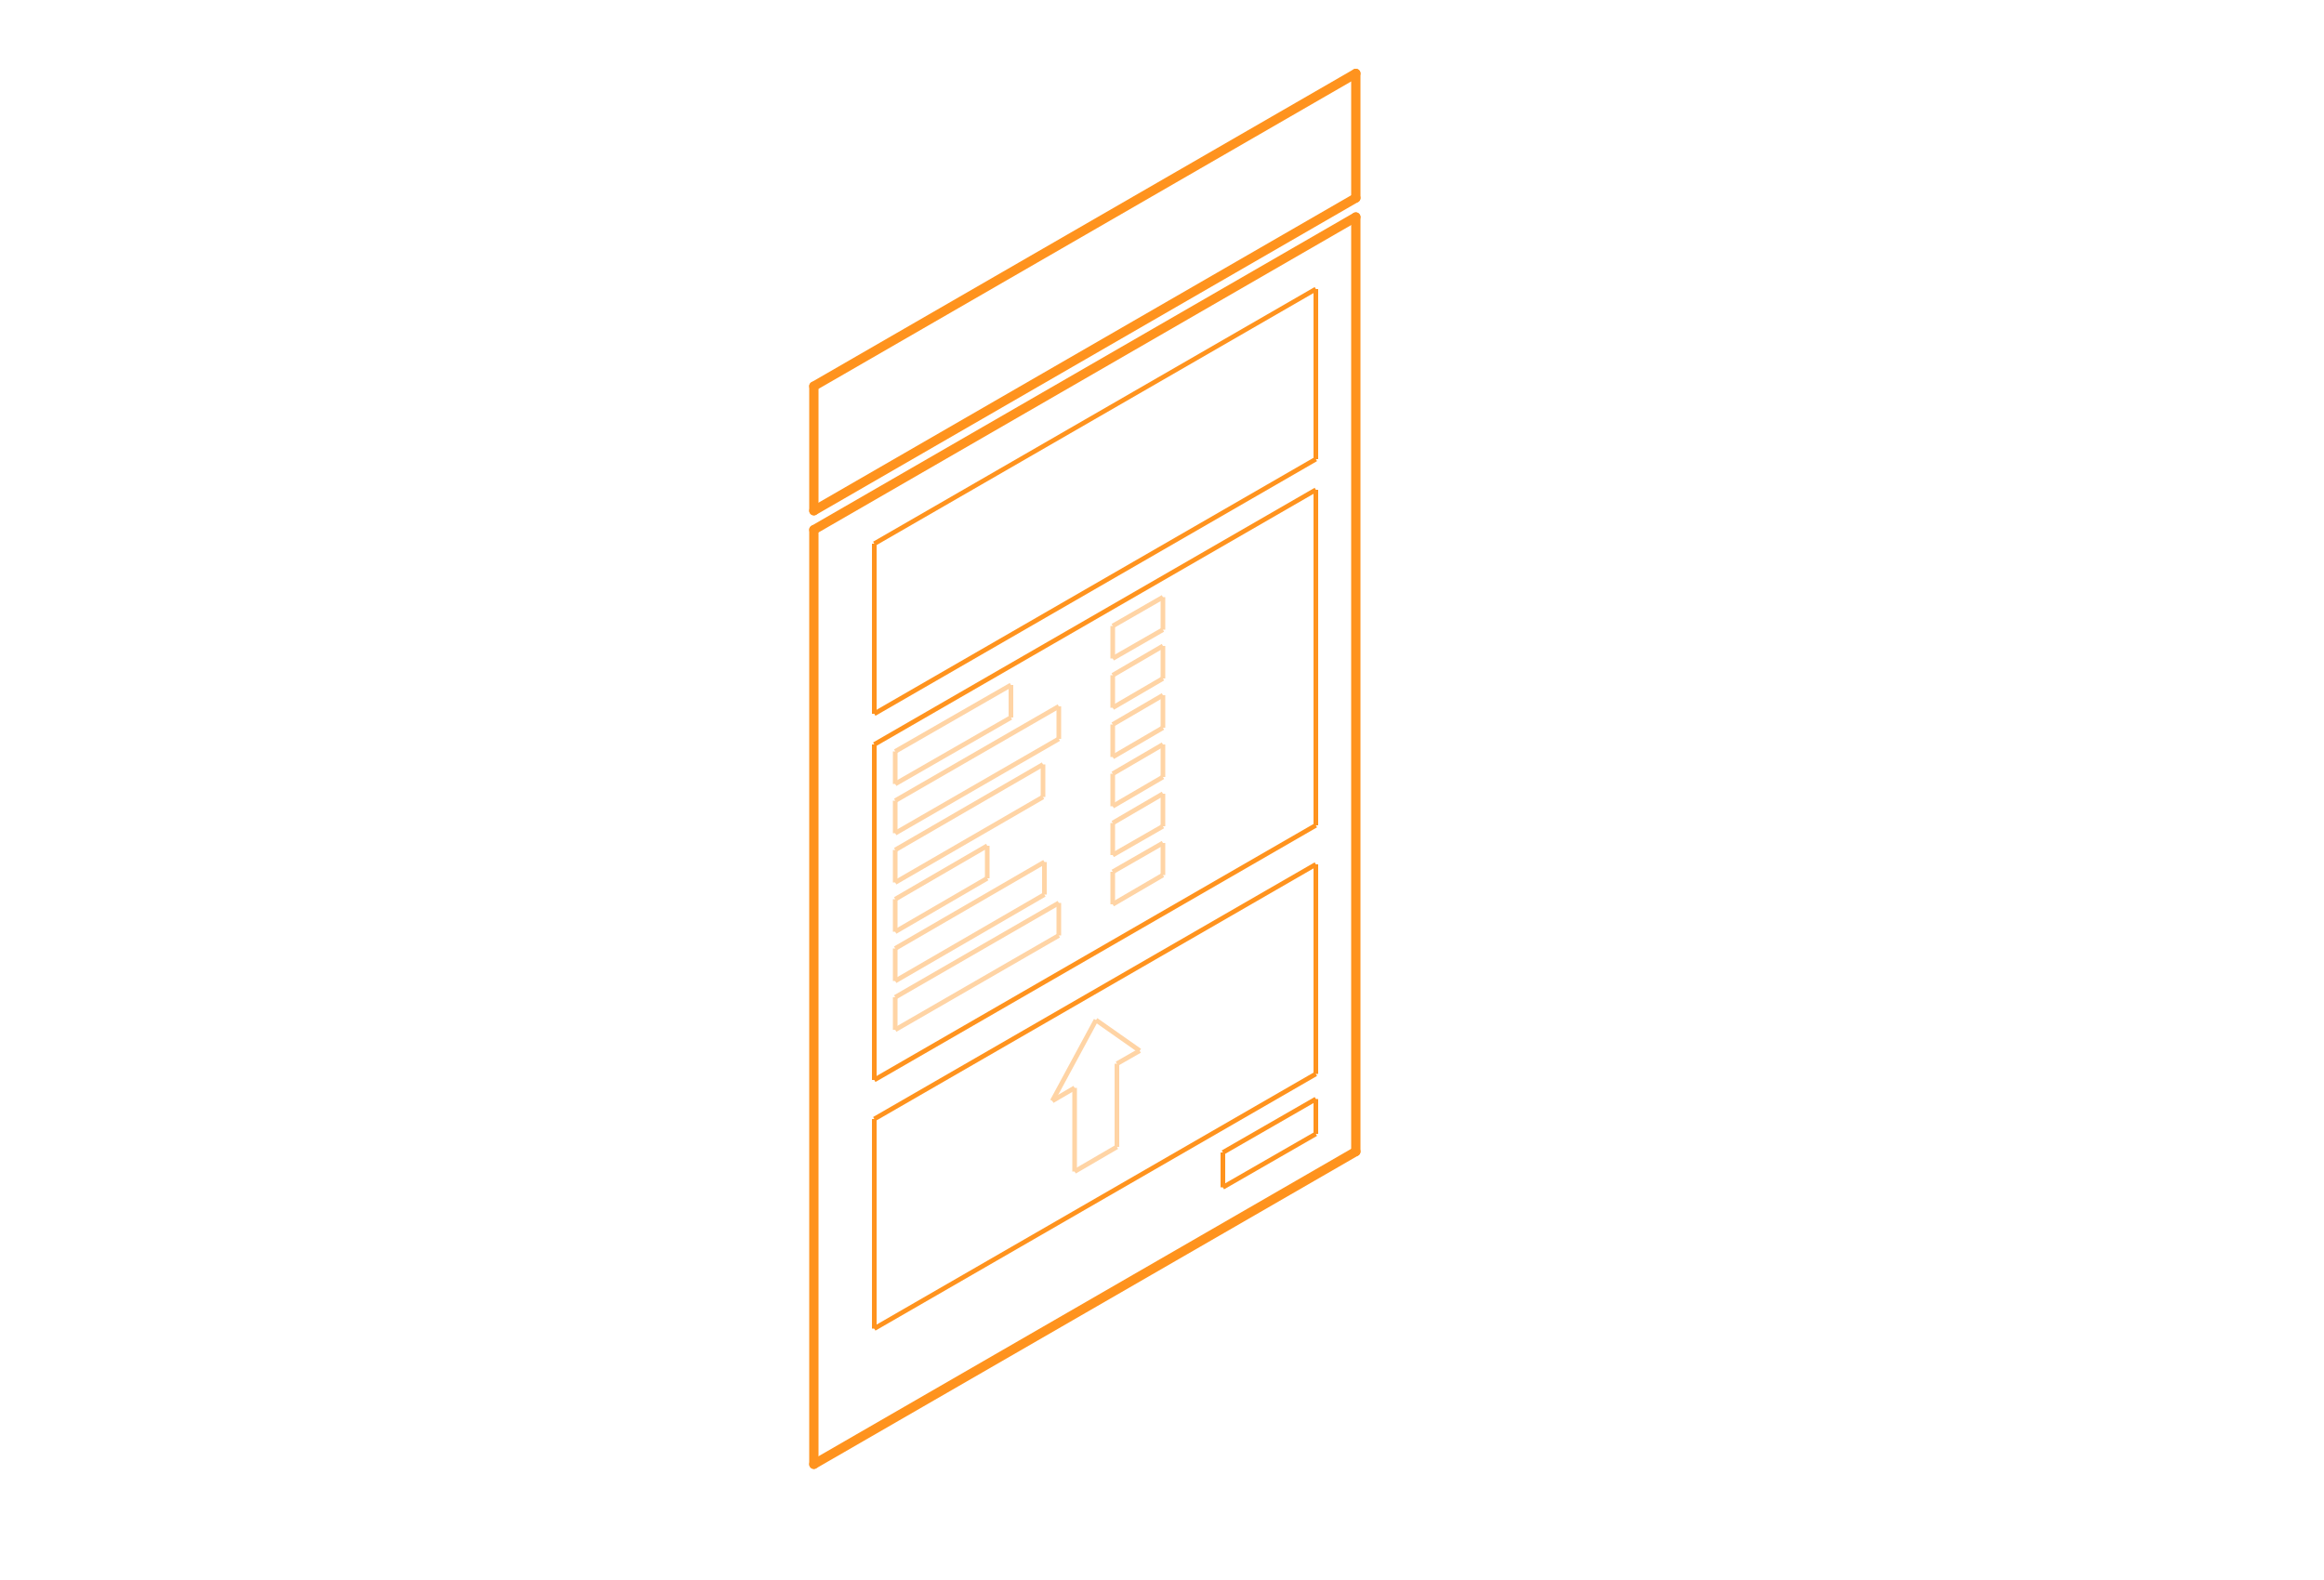 <?xml version="1.0" encoding="utf-8"?>
<!-- Generator: Adobe Illustrator 25.1.0, SVG Export Plug-In . SVG Version: 6.00 Build 0)  -->
<svg version="1.1" id="Ebene_1" xmlns="http://www.w3.org/2000/svg" xmlns:xlink="http://www.w3.org/1999/xlink" x="0px" y="0px"
	 viewBox="0 0 500 340" style="enable-background:new 0 0 500 340;" xml:space="preserve">
<style type="text/css">
	.st0{display:none;}
	.st1{display:inline;fill:none;stroke:#FF931E;stroke-width:2;stroke-linecap:round;stroke-linejoin:round;}
	.st2{display:inline;fill:none;stroke:#FF931E;stroke-linecap:round;stroke-linejoin:round;}
	.st3{display:inline;enable-background:new    ;}
	.st4{fill:#FFFFFF;}
	.st5{display:inline;fill:none;stroke:#FFFFFF;stroke-miterlimit:10;}
	.st6{display:inline;fill:#FFFFFF;}
	.st7{display:inline;fill:none;}
	.st8{fill:none;stroke:#FF931E;stroke-miterlimit:10;}
	.st9{opacity:0.4;}
	.st10{fill:none;stroke:#FF931E;stroke-width:2;stroke-linecap:round;stroke-linejoin:round;}
	.st11{fill:none;}
	.st12{display:none;enable-background:new    ;}
	.st13{display:none;fill:none;stroke:#FFFFFF;stroke-miterlimit:10;}
	.st14{display:none;fill:#FFFFFF;}
</style>
<g class="st0">
	<line class="st1" x1="160" y1="29.5" x2="160" y2="62"/>
	<line class="st1" x1="168.4" y1="123.7" x2="168.4" y2="211.3"/>
	<line class="st1" x1="168.4" y1="221.5" x2="168.4" y2="276.2"/>
	<line class="st1" x1="334.3" y1="71.2" x2="334.3" y2="115.7"/>
	<line class="st1" x1="334.3" y1="123.7" x2="334.3" y2="211.3"/>
	<line class="st1" x1="342.7" y1="29.5" x2="342.7" y2="62"/>
	<line class="st1" x1="160" y1="62" x2="160" y2="29.5"/>
	<line class="st1" x1="160" y1="64.6" x2="160" y2="308.6"/>
	<line class="st1" x1="342.7" y1="64.6" x2="342.7" y2="308.6"/>
	<line class="st1" x1="168.4" y1="71.2" x2="168.4" y2="115.7"/>
	<line class="st2" x1="173.8" y1="131.2" x2="173.8" y2="139.7"/>
	<line class="st2" x1="281.1" y1="131.2" x2="281.1" y2="139.7"/>
	<line class="st2" x1="173.8" y1="144" x2="173.8" y2="152.5"/>
	<line class="st2" x1="281.1" y1="144" x2="281.1" y2="152.5"/>
	<line class="st2" x1="173.8" y1="156.8" x2="173.8" y2="165.3"/>
	<line class="st2" x1="281.1" y1="156.8" x2="281.1" y2="165.3"/>
	<line class="st2" x1="173.8" y1="169.7" x2="173.8" y2="178.2"/>
	<line class="st2" x1="281.1" y1="169.7" x2="281.1" y2="178.2"/>
	<line class="st2" x1="173.8" y1="182.5" x2="173.8" y2="191"/>
	<line class="st2" x1="281.1" y1="182.5" x2="281.1" y2="191"/>
	<line class="st2" x1="173.8" y1="195.3" x2="173.8" y2="203.8"/>
	<line class="st2" x1="281.1" y1="195.3" x2="281.1" y2="203.8"/>
	<line class="st1" x1="160" y1="29.5" x2="342.7" y2="29.5"/>
	<line class="st1" x1="160" y1="62" x2="342.7" y2="62"/>
	<line class="st1" x1="160" y1="64.6" x2="342.7" y2="64.6"/>
	<line class="st2" x1="173.8" y1="131.2" x2="220.3" y2="131.2"/>
	<line class="st2" x1="173.8" y1="139.7" x2="220.3" y2="139.7"/>
	<line class="st2" x1="173.8" y1="144" x2="212.4" y2="144"/>
	<line class="st2" x1="173.8" y1="152.5" x2="212.4" y2="152.5"/>
	<line class="st2" x1="173.8" y1="156.8" x2="218.5" y2="156.8"/>
	<line class="st2" x1="173.8" y1="165.3" x2="218.5" y2="165.3"/>
	<line class="st2" x1="173.8" y1="169.7" x2="229.7" y2="169.7"/>
	<line class="st2" x1="173.8" y1="178.2" x2="229.7" y2="178.2"/>
	<line class="st2" x1="173.8" y1="182.5" x2="195.8" y2="182.5"/>
	<line class="st2" x1="173.8" y1="191" x2="195.8" y2="191"/>
	<line class="st2" x1="173.8" y1="195.3" x2="229.7" y2="195.3"/>
	<line class="st2" x1="173.8" y1="203.8" x2="229.7" y2="203.8"/>
	<line class="st2" x1="281.1" y1="131.2" x2="305.5" y2="131.2"/>
	<line class="st2" x1="281.1" y1="139.7" x2="305.5" y2="139.7"/>
	<line class="st2" x1="281.1" y1="144" x2="305.5" y2="144"/>
	<line class="st2" x1="281.1" y1="152.5" x2="305.5" y2="152.5"/>
	<line class="st2" x1="281.1" y1="156.8" x2="305.5" y2="156.8"/>
	<line class="st2" x1="281.1" y1="165.3" x2="305.5" y2="165.3"/>
	<line class="st2" x1="281.1" y1="169.7" x2="305.5" y2="169.7"/>
	<line class="st2" x1="281.1" y1="178.2" x2="305.5" y2="178.2"/>
	<line class="st2" x1="281.1" y1="182.5" x2="305.5" y2="182.5"/>
	<line class="st2" x1="281.1" y1="191" x2="305.5" y2="191"/>
	<line class="st2" x1="281.1" y1="195.3" x2="305.5" y2="195.3"/>
	<line class="st2" x1="281.1" y1="203.8" x2="305.5" y2="203.8"/>
	<line class="st1" x1="168.4" y1="71.2" x2="334.3" y2="71.2"/>
	<line class="st1" x1="168.4" y1="115.7" x2="334.3" y2="115.7"/>
	<line class="st1" x1="168.4" y1="123.7" x2="334.3" y2="123.7"/>
	<line class="st1" x1="168.4" y1="211.3" x2="334.3" y2="211.3"/>
	<line class="st1" x1="168.4" y1="221.5" x2="334.3" y2="221.5"/>
	<line class="st1" x1="168.4" y1="276.2" x2="334.3" y2="276.2"/>
	<line class="st1" x1="160" y1="308.6" x2="342.7" y2="308.6"/>
	<line class="st1" x1="334.3" y1="221.5" x2="334.3" y2="276.2"/>
	<line class="st2" x1="258.2" y1="248.3" x2="264.1" y2="248.3"/>
	<line class="st2" x1="264.1" y1="248.3" x2="251.3" y2="230.2"/>
	<line class="st2" x1="244.5" y1="248.3" x2="238.5" y2="248.3"/>
	<line class="st2" x1="238.5" y1="248.3" x2="251.3" y2="230.2"/>
	<line class="st2" x1="244.5" y1="265.9" x2="244.5" y2="248.3"/>
	<line class="st2" x1="258.2" y1="265.9" x2="258.2" y2="248.3"/>
	<line class="st2" x1="244.5" y1="265.9" x2="258.2" y2="265.9"/>
	<line class="st2" x1="305.5" y1="131.2" x2="305.5" y2="139.7"/>
	<line class="st2" x1="305.5" y1="144" x2="305.5" y2="152.5"/>
	<line class="st2" x1="305.5" y1="156.8" x2="305.5" y2="165.3"/>
	<line class="st2" x1="305.5" y1="169.7" x2="305.5" y2="178.2"/>
	<line class="st2" x1="305.5" y1="182.5" x2="305.5" y2="191"/>
	<line class="st2" x1="305.5" y1="195.3" x2="305.5" y2="203.8"/>
	<line class="st2" x1="220.3" y1="131.2" x2="220.3" y2="139.7"/>
	<line class="st2" x1="212.4" y1="144" x2="212.4" y2="152.5"/>
	<line class="st2" x1="218.5" y1="156.8" x2="218.5" y2="165.3"/>
	<line class="st2" x1="173.8" y1="156.8" x2="173.8" y2="165.3"/>
	<line class="st2" x1="229.7" y1="169.7" x2="229.7" y2="178.2"/>
	<line class="st2" x1="195.8" y1="182.5" x2="195.8" y2="191"/>
	<line class="st2" x1="229.7" y1="195.3" x2="229.7" y2="203.8"/>
	<line class="st1" x1="298.2" y1="292.4" x2="334.3" y2="292.4"/>
	<line class="st1" x1="334.3" y1="292.4" x2="334.3" y2="300.3"/>
	<line class="st1" x1="298.2" y1="300.3" x2="334.3" y2="300.3"/>
	<line class="st1" x1="298.2" y1="292.4" x2="298.2" y2="300.3"/>
</g>
<g class="st0">
	<line class="st2" x1="185.9" y1="120.2" x2="185.9" y2="156.9"/>
	<line class="st2" x1="185.9" y1="169.5" x2="185.9" y2="206.2"/>
	<line class="st2" x1="185.9" y1="213.5" x2="185.9" y2="241.6"/>
	<line class="st2" x1="185.9" y1="250.1" x2="185.9" y2="295.2"/>
	<line class="st2" x1="185.9" y1="120.2" x2="231.9" y2="93.6"/>
	<line class="st2" x1="185.9" y1="156.9" x2="231.9" y2="130.3"/>
	<line class="st2" x1="231.9" y1="93.6" x2="231.9" y2="130.3"/>
	<line class="st2" x1="185.9" y1="169.5" x2="280.8" y2="114.7"/>
	<line class="st2" x1="185.9" y1="206.2" x2="280.8" y2="151.4"/>
	<line class="st2" x1="185.9" y1="213.5" x2="234" y2="185.7"/>
	<line class="st2" x1="185.9" y1="241.6" x2="234" y2="213.8"/>
	<line class="st2" x1="185.9" y1="250.1" x2="280.8" y2="195.3"/>
	<line class="st2" x1="185.9" y1="295.2" x2="280.8" y2="240.4"/>
	<line class="st2" x1="280.8" y1="114.7" x2="280.8" y2="151.4"/>
	<line class="st2" x1="234" y1="185.7" x2="234" y2="213.8"/>
	<line class="st2" x1="280.8" y1="195.3" x2="280.8" y2="240.4"/>
	<line class="st2" x1="260.9" y1="257.3" x2="280.8" y2="245.8"/>
	<line class="st2" x1="280.8" y1="245.8" x2="280.8" y2="253.3"/>
	<line class="st2" x1="260.9" y1="264.8" x2="280.8" y2="253.3"/>
	<line class="st2" x1="260.9" y1="257.3" x2="260.9" y2="264.8"/>
	<line class="st1" x1="291.6" y1="21.6" x2="291.6" y2="48.4"/>
	<line class="st1" x1="175.1" y1="88.9" x2="291.6" y2="21.6"/>
	<line class="st1" x1="175.1" y1="115.7" x2="291.6" y2="48.4"/>
	<line class="st1" x1="175.1" y1="115.7" x2="175.1" y2="88.9"/>
	<polygon class="st1" points="175.1,120.8 291.6,53.5 291.6,254.6 175.1,321.9 	"/>
	<g class="st3">
		<path class="st4" d="M331.8,299.1c-0.1,0.3-0.3,0.6-0.6,0.8s-0.5,0.4-0.8,0.6c-0.3,0.1-0.7,0.2-1,0.2h-2.4v4h-0.9v-10.5h3.3
			c0.4,0,0.7,0.1,1,0.2c0.3,0.1,0.6,0.3,0.8,0.6s0.4,0.5,0.6,0.8c0.1,0.3,0.2,0.7,0.2,1v1.3C332.1,298.4,332,298.8,331.8,299.1z
			 M331.1,296.8c0-0.2,0-0.5-0.1-0.7c-0.1-0.2-0.2-0.4-0.4-0.5c-0.2-0.2-0.3-0.3-0.5-0.4c-0.2-0.1-0.4-0.1-0.7-0.1h-2.3v4.7h2.3
			c0.2,0,0.5,0,0.7-0.1c0.2-0.1,0.4-0.2,0.5-0.4c0.2-0.2,0.3-0.3,0.4-0.5c0.1-0.2,0.1-0.4,0.1-0.7V296.8z"/>
		<path class="st4" d="M335.8,298.1c-0.2,0-0.4,0-0.5,0.1c-0.2,0.1-0.3,0.2-0.4,0.3s-0.2,0.3-0.3,0.4c-0.1,0.2-0.1,0.3-0.1,0.5v5.3
			h-0.9v-7.5h0.3l0.5,0.8c0.2-0.3,0.5-0.5,0.8-0.7c0.3-0.2,0.6-0.2,1-0.2h0.5v1H335.8z"/>
		<path class="st4" d="M342.7,303.5c-0.1,0.3-0.3,0.5-0.5,0.7s-0.4,0.4-0.7,0.5c-0.3,0.1-0.6,0.2-0.9,0.2h-0.6
			c-0.3,0-0.6-0.1-0.9-0.2c-0.3-0.1-0.5-0.3-0.7-0.5s-0.4-0.4-0.5-0.7c-0.1-0.3-0.2-0.6-0.2-0.9v-3.4c0-0.3,0.1-0.6,0.2-0.9
			c0.1-0.3,0.3-0.5,0.5-0.7s0.4-0.4,0.7-0.5c0.3-0.1,0.6-0.2,0.9-0.2h0.6c0.3,0,0.6,0.1,0.9,0.2c0.3,0.1,0.5,0.3,0.7,0.5
			s0.4,0.4,0.5,0.7c0.1,0.3,0.2,0.6,0.2,0.9v3.4C342.9,302.9,342.8,303.2,342.7,303.5z M342,299.2c0-0.2,0-0.4-0.1-0.5
			c-0.1-0.2-0.2-0.3-0.3-0.4s-0.3-0.2-0.4-0.3c-0.2-0.1-0.3-0.1-0.5-0.1h-0.6c-0.2,0-0.4,0-0.5,0.1c-0.2,0.1-0.3,0.2-0.4,0.3
			s-0.2,0.3-0.3,0.4c-0.1,0.2-0.1,0.3-0.1,0.5v3.5c0,0.2,0,0.4,0.1,0.5c0.1,0.2,0.2,0.3,0.3,0.4s0.3,0.2,0.4,0.3
			c0.2,0.1,0.3,0.1,0.5,0.1h0.6c0.2,0,0.3,0,0.5-0.1c0.2-0.1,0.3-0.2,0.4-0.3s0.2-0.3,0.3-0.4c0.1-0.2,0.1-0.3,0.1-0.5V299.2z"/>
		<path class="st4" d="M345.7,306.4c-0.1,0.3-0.3,0.5-0.5,0.7c-0.2,0.2-0.4,0.4-0.7,0.5s-0.6,0.2-0.9,0.2v-0.9c0.2,0,0.3,0,0.5-0.1
			c0.2-0.1,0.3-0.2,0.4-0.3s0.2-0.3,0.3-0.4c0.1-0.2,0.1-0.3,0.1-0.5v-8.3h0.9v8.3C345.9,305.8,345.8,306.1,345.7,306.4z
			 M344.9,295.4v-1.2h1v1.2H344.9z"/>
		<path class="st4" d="M352.8,303.5c-0.1,0.3-0.3,0.5-0.5,0.7s-0.4,0.4-0.7,0.5c-0.3,0.1-0.6,0.2-0.9,0.2h-0.6
			c-0.3,0-0.6-0.1-0.9-0.2c-0.3-0.1-0.5-0.3-0.7-0.5s-0.4-0.4-0.5-0.7c-0.1-0.3-0.2-0.6-0.2-0.9v-3.4c0-0.3,0.1-0.6,0.2-0.9
			c0.1-0.3,0.3-0.5,0.5-0.7s0.4-0.4,0.7-0.5c0.3-0.1,0.6-0.2,0.9-0.2h0.6c0.3,0,0.6,0.1,0.9,0.2c0.3,0.1,0.5,0.3,0.7,0.5
			s0.4,0.4,0.5,0.7c0.1,0.3,0.2,0.6,0.2,0.9v1.8h-4.1v1.7c0,0.2,0,0.4,0.1,0.5c0.1,0.2,0.2,0.3,0.3,0.4s0.3,0.2,0.4,0.3
			c0.2,0.1,0.3,0.1,0.5,0.1h0.6c0.2,0,0.4,0,0.5-0.1c0.2-0.1,0.3-0.2,0.4-0.3s0.2-0.3,0.3-0.4c0.1-0.2,0.1-0.3,0.1-0.5v-0.5l0.9,0.1
			v0.3C353,302.9,352.9,303.2,352.8,303.5z M352.1,299.2c0-0.2,0-0.4-0.1-0.5c-0.1-0.2-0.2-0.3-0.3-0.4s-0.3-0.2-0.4-0.3
			c-0.2-0.1-0.3-0.1-0.5-0.1h-0.6c-0.2,0-0.4,0-0.5,0.1c-0.2,0.1-0.3,0.2-0.4,0.3s-0.2,0.3-0.3,0.4c-0.1,0.2-0.1,0.3-0.1,0.5v1.1
			h3.2V299.2z"/>
		<path class="st4" d="M355.1,304.7v-10.5h0.9v10.5H355.1z M359.2,304.7l-3.1-3.8l3.1-3.8h1.2l-3.1,3.8l3.1,3.8H359.2z"/>
		<path class="st4" d="M364.3,304.7c-0.3,0-0.5-0.1-0.8-0.2c-0.2-0.1-0.5-0.2-0.6-0.4c-0.2-0.2-0.3-0.4-0.4-0.6
			c-0.1-0.2-0.2-0.5-0.2-0.8v-4.7H361v-0.9h1.3v-1.8l0.9-0.1v1.9h1.9v0.9h-1.9v4.7c0,0.2,0,0.3,0.1,0.4c0.1,0.1,0.1,0.2,0.2,0.3
			s0.2,0.2,0.3,0.2c0.1,0.1,0.3,0.1,0.4,0.1h0.8v0.9H364.3z"/>
		<path class="st4" d="M375.1,303.5c-0.1,0.3-0.3,0.5-0.5,0.7s-0.4,0.4-0.7,0.5c-0.3,0.1-0.6,0.2-0.9,0.2h-0.6
			c-0.3,0-0.6-0.1-0.9-0.2c-0.3-0.1-0.5-0.3-0.7-0.5s-0.4-0.4-0.5-0.7c-0.1-0.3-0.2-0.6-0.2-0.9v-3.4c0-0.3,0.1-0.6,0.2-0.9
			c0.1-0.3,0.3-0.5,0.5-0.7s0.4-0.4,0.7-0.5c0.3-0.1,0.6-0.2,0.9-0.2h0.6c0.3,0,0.6,0.1,0.9,0.2c0.3,0.1,0.5,0.3,0.7,0.5
			s0.4,0.4,0.5,0.7c0.1,0.3,0.2,0.6,0.2,0.9v1.8h-4.1v1.7c0,0.2,0,0.4,0.1,0.5c0.1,0.2,0.2,0.3,0.3,0.4s0.3,0.2,0.4,0.3
			c0.2,0.1,0.3,0.1,0.5,0.1h0.6c0.2,0,0.4,0,0.5-0.1c0.2-0.1,0.3-0.2,0.4-0.3s0.2-0.3,0.3-0.4c0.1-0.2,0.1-0.3,0.1-0.5v-0.5l0.9,0.1
			v0.3C375.3,302.9,375.2,303.2,375.1,303.5z M374.4,299.2c0-0.2,0-0.4-0.1-0.5c-0.1-0.2-0.2-0.3-0.3-0.4s-0.3-0.2-0.4-0.3
			c-0.2-0.1-0.3-0.1-0.5-0.1h-0.6c-0.2,0-0.4,0-0.5,0.1c-0.2,0.1-0.3,0.2-0.4,0.3s-0.2,0.3-0.3,0.4c-0.1,0.2-0.1,0.3-0.1,0.5v1.1
			h3.2V299.2z"/>
		<path class="st4" d="M379.3,298.1c-0.2,0-0.4,0-0.5,0.1c-0.2,0.1-0.3,0.2-0.4,0.3s-0.2,0.3-0.3,0.4c-0.1,0.2-0.1,0.3-0.1,0.5v5.3
			h-0.9v-7.5h0.3l0.5,0.8c0.2-0.3,0.5-0.5,0.8-0.7c0.3-0.2,0.6-0.2,1-0.2h0.5v1H379.3z"/>
		<path class="st4" d="M386.2,303.5c-0.1,0.3-0.3,0.5-0.5,0.7s-0.4,0.4-0.7,0.5c-0.3,0.1-0.6,0.2-0.9,0.2h-0.6
			c-0.3,0-0.6-0.1-0.9-0.2c-0.3-0.1-0.5-0.3-0.7-0.5s-0.4-0.4-0.5-0.7c-0.1-0.3-0.2-0.6-0.2-0.9v-3.4c0-0.3,0.1-0.6,0.2-0.9
			c0.1-0.3,0.3-0.5,0.5-0.7s0.4-0.4,0.7-0.5c0.3-0.1,0.6-0.2,0.9-0.2h0.6c0.3,0,0.6,0.1,0.9,0.2c0.3,0.1,0.5,0.3,0.7,0.5
			s0.4,0.4,0.5,0.7c0.1,0.3,0.2,0.6,0.2,0.9v3.4C386.4,302.9,386.3,303.2,386.2,303.5z M381.9,295.7v-1.1h1.1v1.1H381.9z
			 M385.5,299.2c0-0.2,0-0.4-0.1-0.5c-0.1-0.2-0.2-0.3-0.3-0.4s-0.3-0.2-0.4-0.3c-0.2-0.1-0.3-0.1-0.5-0.1h-0.6
			c-0.2,0-0.4,0-0.5,0.1c-0.2,0.1-0.3,0.2-0.4,0.3s-0.2,0.3-0.3,0.4c-0.1,0.2-0.1,0.3-0.1,0.5v3.5c0,0.2,0,0.4,0.1,0.5
			c0.1,0.2,0.2,0.3,0.3,0.4s0.3,0.2,0.4,0.3c0.2,0.1,0.3,0.1,0.5,0.1h0.6c0.2,0,0.4,0,0.5-0.1c0.2-0.1,0.3-0.2,0.4-0.3
			s0.2-0.3,0.3-0.4c0.1-0.2,0.1-0.3,0.1-0.5V299.2z M384.7,295.7v-1.1h1.1v1.1H384.7z"/>
		<path class="st4" d="M390.8,295.1c-0.2,0-0.3,0-0.4,0.1c-0.1,0.1-0.2,0.1-0.3,0.2s-0.2,0.2-0.2,0.3c-0.1,0.1-0.1,0.3-0.1,0.4v1.1
			h1.8v0.9h-1.8v6.6h-0.9v-6.6h-1.4v-0.9h1.4v-1c0-0.3,0.1-0.5,0.2-0.8c0.1-0.2,0.2-0.5,0.4-0.6s0.4-0.3,0.6-0.4
			c0.2-0.1,0.5-0.2,0.8-0.2h0.8v0.9H390.8z"/>
		<path class="st4" d="M395.1,295.1c-0.2,0-0.3,0-0.4,0.1c-0.1,0.1-0.2,0.1-0.3,0.2s-0.2,0.2-0.2,0.3c-0.1,0.1-0.1,0.3-0.1,0.4v1.1
			h1.8v0.9H394v6.6h-0.9v-6.6h-1.4v-0.9h1.4v-1c0-0.3,0.1-0.5,0.2-0.8c0.1-0.2,0.2-0.5,0.4-0.6s0.4-0.3,0.6-0.4
			c0.2-0.1,0.5-0.2,0.8-0.2h0.8v0.9H395.1z"/>
		<path class="st4" d="M400.9,304.7v-5.5c0-0.2,0-0.4-0.1-0.5c-0.1-0.2-0.2-0.3-0.3-0.4s-0.3-0.2-0.4-0.3c-0.2-0.1-0.3-0.1-0.5-0.1
			H399c-0.2,0-0.4,0-0.5,0.1c-0.2,0.1-0.3,0.2-0.4,0.3s-0.2,0.3-0.3,0.4c-0.1,0.2-0.1,0.3-0.1,0.5v5.5h-0.9v-7.5h0.3l0.5,0.8
			c0.2-0.3,0.5-0.5,0.8-0.7c0.3-0.2,0.6-0.2,1-0.2h0.2c0.3,0,0.6,0.1,0.9,0.2c0.3,0.1,0.5,0.3,0.7,0.5s0.4,0.4,0.5,0.7
			c0.1,0.3,0.2,0.6,0.2,0.9v5.4H400.9z"/>
		<path class="st4" d="M408.4,303.5c-0.1,0.3-0.3,0.5-0.5,0.7s-0.4,0.4-0.7,0.5c-0.3,0.1-0.6,0.2-0.9,0.2h-0.6
			c-0.3,0-0.6-0.1-0.9-0.2c-0.3-0.1-0.5-0.3-0.7-0.5s-0.4-0.4-0.5-0.7c-0.1-0.3-0.2-0.6-0.2-0.9v-3.4c0-0.3,0.1-0.6,0.2-0.9
			c0.1-0.3,0.3-0.5,0.5-0.7s0.4-0.4,0.7-0.5c0.3-0.1,0.6-0.2,0.9-0.2h0.6c0.3,0,0.6,0.1,0.9,0.2c0.3,0.1,0.5,0.3,0.7,0.5
			s0.4,0.4,0.5,0.7c0.1,0.3,0.2,0.6,0.2,0.9v1.8h-4.1v1.7c0,0.2,0,0.4,0.1,0.5c0.1,0.2,0.2,0.3,0.3,0.4s0.3,0.2,0.4,0.3
			c0.2,0.1,0.3,0.1,0.5,0.1h0.6c0.2,0,0.4,0,0.5-0.1c0.2-0.1,0.3-0.2,0.4-0.3s0.2-0.3,0.3-0.4c0.1-0.2,0.1-0.3,0.1-0.5v-0.5l0.9,0.1
			v0.3C408.6,302.9,408.6,303.2,408.4,303.5z M407.7,299.2c0-0.2,0-0.4-0.1-0.5c-0.1-0.2-0.2-0.3-0.3-0.4s-0.3-0.2-0.4-0.3
			c-0.2-0.1-0.3-0.1-0.5-0.1h-0.6c-0.2,0-0.4,0-0.5,0.1c-0.2,0.1-0.3,0.2-0.4,0.3s-0.2,0.3-0.3,0.4c-0.1,0.2-0.1,0.3-0.1,0.5v1.1
			h3.2V299.2z"/>
		<path class="st4" d="M414.5,304.7v-5.5c0-0.2,0-0.4-0.1-0.5c-0.1-0.2-0.2-0.3-0.3-0.4s-0.3-0.2-0.4-0.3c-0.2-0.1-0.3-0.1-0.5-0.1
			h-0.6c-0.2,0-0.4,0-0.5,0.1c-0.2,0.1-0.3,0.2-0.4,0.3s-0.2,0.3-0.3,0.4c-0.1,0.2-0.1,0.3-0.1,0.5v5.5h-0.9v-7.5h0.3l0.5,0.8
			c0.2-0.3,0.5-0.5,0.8-0.7c0.3-0.2,0.6-0.2,1-0.2h0.2c0.3,0,0.6,0.1,0.9,0.2c0.3,0.1,0.5,0.3,0.7,0.5s0.4,0.4,0.5,0.7
			c0.1,0.3,0.2,0.6,0.2,0.9v5.4H414.5z"/>
	</g>
	<polyline class="st5" points="319.6,298.8 270.5,298.8 270.5,255.6 	"/>
	<path class="st6" d="M274.3,255.8c0-2.1-1.7-3.8-3.8-3.8c-2.1,0-3.8,1.7-3.8,3.8c0,2.1,1.7,3.8,3.8,3.8l0,0
		C272.6,259.6,274.3,257.9,274.3,255.8z"/>
</g>
<g class="st0">
	<line class="st1" x1="291.7" y1="111.4" x2="291.7" y2="217.8"/>
	<line class="st1" x1="175.1" y1="285.1" x2="291.7" y2="217.8"/>
	<line class="st1" x1="175.1" y1="285.1" x2="175.1" y2="178.7"/>
	<line class="st1" x1="175.1" y1="147.8" x2="175.1" y2="174.6"/>
	<line class="st1" x1="291.7" y1="80.5" x2="291.7" y2="107.3"/>
	<line class="st1" x1="175.1" y1="147.8" x2="291.7" y2="80.5"/>
	<line class="st1" x1="175.1" y1="174.6" x2="291.7" y2="107.3"/>
	<line class="st1" x1="175.1" y1="178.7" x2="291.7" y2="111.4"/>
	<line class="st2" x1="242" y1="158.7" x2="242" y2="167.8"/>
	<line class="st2" x1="270.5" y1="142.2" x2="270.5" y2="151.3"/>
	<line class="st2" x1="284.7" y1="134" x2="284.7" y2="143.1"/>
	<line class="st2" x1="270.5" y1="142.2" x2="284.7" y2="134"/>
	<line class="st2" x1="270.5" y1="151.3" x2="284.7" y2="143.1"/>
	<line class="st2" x1="255.4" y1="164.7" x2="255.4" y2="173.9"/>
	<line class="st2" x1="270.5" y1="156" x2="270.5" y2="165.1"/>
	<line class="st2" x1="284.7" y1="147.8" x2="284.7" y2="156.9"/>
	<line class="st2" x1="270.5" y1="156" x2="284.7" y2="147.8"/>
	<line class="st2" x1="270.5" y1="165.1" x2="284.7" y2="156.9"/>
	<line class="st2" x1="251" y1="181.1" x2="251" y2="190.2"/>
	<line class="st2" x1="270.5" y1="169.8" x2="270.5" y2="178.9"/>
	<line class="st2" x1="284.7" y1="161.6" x2="284.7" y2="170.8"/>
	<line class="st2" x1="270.5" y1="169.8" x2="284.7" y2="161.6"/>
	<line class="st2" x1="270.5" y1="178.9" x2="284.7" y2="170.8"/>
	<line class="st2" x1="235.3" y1="203.9" x2="235.3" y2="213.1"/>
	<line class="st2" x1="270.5" y1="183.6" x2="270.5" y2="192.8"/>
	<line class="st2" x1="284.7" y1="175.4" x2="284.7" y2="184.6"/>
	<line class="st2" x1="270.5" y1="183.6" x2="284.7" y2="175.4"/>
	<line class="st2" x1="270.5" y1="192.8" x2="284.7" y2="184.6"/>
	<line class="st2" x1="251.4" y1="208.5" x2="251.4" y2="217.6"/>
	<line class="st2" x1="270.5" y1="197.4" x2="270.5" y2="206.6"/>
	<line class="st2" x1="284.7" y1="189.2" x2="284.7" y2="198.4"/>
	<line class="st2" x1="270.5" y1="197.4" x2="284.7" y2="189.2"/>
	<line class="st2" x1="270.5" y1="206.6" x2="284.7" y2="198.4"/>
	<line class="st2" x1="255.4" y1="220" x2="255.4" y2="229.1"/>
	<line class="st2" x1="270.5" y1="211.2" x2="270.5" y2="220.4"/>
	<line class="st2" x1="284.7" y1="203.1" x2="284.7" y2="212.2"/>
	<line class="st2" x1="184.4" y1="191.9" x2="203.2" y2="181"/>
	<line class="st2" x1="203.2" y1="181" x2="203.2" y2="190.2"/>
	<line class="st2" x1="184.4" y1="191.9" x2="184.4" y2="201"/>
	<line class="st2" x1="184.4" y1="201" x2="203.2" y2="190.2"/>
	<line class="st2" x1="209.4" y1="177.5" x2="209.4" y2="186.6"/>
	<line class="st2" x1="209.4" y1="177.5" x2="242" y2="158.7"/>
	<line class="st2" x1="209.4" y1="186.6" x2="242" y2="167.8"/>
	<line class="st2" x1="266.3" y1="110.1" x2="286.3" y2="98.6"/>
	<line class="st2" x1="286.3" y1="98.6" x2="286.3" y2="106.1"/>
	<line class="st2" x1="266.3" y1="117.6" x2="286.3" y2="106.1"/>
	<line class="st2" x1="266.3" y1="110.1" x2="266.3" y2="117.6"/>
	<line class="st2" x1="184.4" y1="205.7" x2="203.2" y2="194.8"/>
	<line class="st2" x1="203.2" y1="194.8" x2="203.2" y2="204"/>
	<line class="st2" x1="184.4" y1="205.7" x2="184.4" y2="214.8"/>
	<line class="st2" x1="184.4" y1="214.8" x2="203.2" y2="204"/>
	<line class="st2" x1="209.4" y1="191.3" x2="209.4" y2="200.4"/>
	<line class="st2" x1="209.4" y1="191.3" x2="255.4" y2="164.7"/>
	<line class="st2" x1="209.4" y1="200.4" x2="255.4" y2="173.9"/>
	<line class="st2" x1="184.4" y1="219.5" x2="203.2" y2="208.7"/>
	<line class="st2" x1="203.2" y1="208.7" x2="203.2" y2="217.8"/>
	<line class="st2" x1="184.4" y1="219.5" x2="184.4" y2="228.6"/>
	<line class="st2" x1="184.4" y1="228.6" x2="203.2" y2="217.8"/>
	<line class="st2" x1="209.4" y1="205.1" x2="209.4" y2="214.2"/>
	<line class="st2" x1="209.4" y1="205.1" x2="251" y2="181.1"/>
	<line class="st2" x1="209.4" y1="214.2" x2="251" y2="190.2"/>
	<line class="st2" x1="184.4" y1="233.3" x2="203.2" y2="222.5"/>
	<line class="st2" x1="203.2" y1="222.5" x2="203.2" y2="231.6"/>
	<line class="st2" x1="184.4" y1="233.3" x2="184.4" y2="242.4"/>
	<line class="st2" x1="184.4" y1="242.4" x2="203.2" y2="231.6"/>
	<line class="st2" x1="209.4" y1="218.9" x2="209.4" y2="228"/>
	<line class="st2" x1="209.4" y1="218.9" x2="235.3" y2="203.9"/>
	<line class="st2" x1="209.4" y1="228" x2="235.3" y2="213.1"/>
	<line class="st2" x1="184.4" y1="247.1" x2="203.2" y2="236.3"/>
	<line class="st2" x1="203.2" y1="236.3" x2="203.2" y2="245.4"/>
	<line class="st2" x1="184.4" y1="247.1" x2="184.4" y2="256.3"/>
	<line class="st2" x1="184.4" y1="256.3" x2="203.2" y2="245.4"/>
	<line class="st2" x1="209.4" y1="232.7" x2="209.4" y2="241.8"/>
	<line class="st2" x1="209.4" y1="232.7" x2="251.4" y2="208.5"/>
	<line class="st2" x1="209.4" y1="241.8" x2="251.4" y2="217.6"/>
	<line class="st2" x1="184.4" y1="260.9" x2="203.2" y2="250.1"/>
	<line class="st2" x1="203.2" y1="250.1" x2="203.2" y2="259.2"/>
	<line class="st2" x1="184.4" y1="260.9" x2="184.4" y2="270.1"/>
	<line class="st2" x1="184.4" y1="270.1" x2="203.2" y2="259.2"/>
	<line class="st2" x1="209.4" y1="246.5" x2="209.4" y2="255.7"/>
	<line class="st2" x1="209.4" y1="246.5" x2="255.4" y2="220"/>
	<line class="st2" x1="209.4" y1="255.7" x2="255.4" y2="229.1"/>
	<line class="st2" x1="270.5" y1="211.2" x2="284.7" y2="203.1"/>
	<line class="st2" x1="270.5" y1="220.4" x2="284.7" y2="212.2"/>
	<rect x="334.3" y="43" class="st7" width="163.3" height="47"/>
	<g class="st3">
		<path class="st4" d="M339.4,51h-3.3l-0.7,2.4h-1l3.1-10.5h0.5l3.1,10.5h-1L339.4,51z M336.4,50.1h2.8l-1.4-4.8l0-0.4l0,0.4
			L336.4,50.1z"/>
		<path class="st4" d="M344.4,46.8c-0.2,0-0.4,0-0.5,0.1c-0.2,0.1-0.3,0.2-0.4,0.3s-0.2,0.3-0.3,0.4c-0.1,0.2-0.1,0.3-0.1,0.5v5.3
			h-0.9V46h0.3l0.5,0.8c0.2-0.3,0.5-0.5,0.8-0.7c0.3-0.2,0.6-0.2,1-0.2h0.5v1H344.4z"/>
		<path class="st4" d="M351.3,52.3c-0.1,0.3-0.3,0.5-0.5,0.7c-0.2,0.2-0.4,0.4-0.7,0.5c-0.3,0.1-0.6,0.2-0.9,0.2h-0.6
			c-0.3,0-0.6-0.1-0.9-0.2c-0.3-0.1-0.5-0.3-0.7-0.5c-0.2-0.2-0.4-0.4-0.5-0.7c-0.1-0.3-0.2-0.6-0.2-0.9V43h0.9v3.6
			c0.2-0.2,0.5-0.4,0.7-0.6c0.3-0.1,0.6-0.2,0.9-0.2h0.2c0.3,0,0.6,0.1,0.9,0.2c0.3,0.1,0.5,0.3,0.7,0.5c0.2,0.2,0.4,0.4,0.5,0.7
			s0.2,0.6,0.2,0.9v3.4C351.5,51.7,351.4,52,351.3,52.3z M350.6,48c0-0.2,0-0.4-0.1-0.5c-0.1-0.2-0.2-0.3-0.3-0.4s-0.3-0.2-0.4-0.3
			s-0.3-0.1-0.5-0.1h-0.6c-0.2,0-0.4,0-0.5,0.1c-0.2,0.1-0.3,0.2-0.4,0.3s-0.2,0.3-0.3,0.4c-0.1,0.2-0.1,0.3-0.1,0.5v3.5
			c0,0.2,0,0.4,0.1,0.5c0.1,0.2,0.2,0.3,0.3,0.4s0.3,0.2,0.4,0.3c0.2,0.1,0.3,0.1,0.5,0.1h0.6c0.2,0,0.4,0,0.5-0.1s0.3-0.2,0.4-0.3
			s0.2-0.3,0.3-0.4c0.1-0.2,0.1-0.3,0.1-0.5V48z"/>
		<path class="st4" d="M358.1,52.3c-0.1,0.3-0.3,0.5-0.5,0.7c-0.2,0.2-0.4,0.4-0.7,0.5c-0.3,0.1-0.6,0.2-0.9,0.2h-0.6
			c-0.3,0-0.6-0.1-0.9-0.2c-0.3-0.1-0.5-0.3-0.7-0.5c-0.2-0.2-0.4-0.4-0.5-0.7c-0.1-0.3-0.2-0.6-0.2-0.9V48c0-0.3,0.1-0.6,0.2-0.9
			c0.1-0.3,0.3-0.5,0.5-0.7c0.2-0.2,0.4-0.4,0.7-0.5c0.3-0.1,0.6-0.2,0.9-0.2h0.6c0.3,0,0.6,0.1,0.9,0.2c0.3,0.1,0.5,0.3,0.7,0.5
			c0.2,0.2,0.4,0.4,0.5,0.7s0.2,0.6,0.2,0.9v1.8h-4.1v1.7c0,0.2,0,0.4,0.1,0.5c0.1,0.2,0.2,0.3,0.3,0.4s0.3,0.2,0.4,0.3
			c0.2,0.1,0.3,0.1,0.5,0.1h0.6c0.2,0,0.3,0,0.5-0.1s0.3-0.2,0.4-0.3s0.2-0.3,0.3-0.4c0.1-0.2,0.1-0.3,0.1-0.5V51l0.9,0.1v0.3
			C358.3,51.7,358.2,52,358.1,52.3z M357.4,48c0-0.2,0-0.4-0.1-0.5c-0.1-0.2-0.2-0.3-0.3-0.4s-0.3-0.2-0.4-0.3s-0.3-0.1-0.5-0.1
			h-0.6c-0.2,0-0.4,0-0.5,0.1c-0.2,0.1-0.3,0.2-0.4,0.3s-0.2,0.3-0.3,0.4c-0.1,0.2-0.1,0.3-0.1,0.5v1.1h3.2V48z"/>
		<path class="st4" d="M360.3,44.2V43h1v1.2H360.3z M360.4,53.5V46h0.9v7.5H360.4z"/>
		<path class="st4" d="M366.1,53.5c-0.3,0-0.5-0.1-0.8-0.2c-0.2-0.1-0.5-0.2-0.6-0.4s-0.3-0.4-0.4-0.6c-0.1-0.2-0.2-0.5-0.2-0.8
			v-4.7h-1.3V46h1.3v-1.8L365,44V46h1.9v0.9H365v4.7c0,0.2,0,0.3,0.1,0.4c0.1,0.1,0.1,0.2,0.2,0.3s0.2,0.2,0.3,0.2
			c0.1,0.1,0.3,0.1,0.4,0.1h0.8v0.9H366.1z"/>
		<path class="st4" d="M373.8,51.6c0,0.3-0.1,0.6-0.2,0.8c-0.1,0.3-0.3,0.5-0.5,0.6s-0.5,0.3-0.7,0.4c-0.3,0.1-0.6,0.2-0.9,0.2h-0.6
			c-0.3,0-0.6-0.1-0.9-0.2c-0.3-0.1-0.5-0.3-0.7-0.5c-0.2-0.2-0.4-0.4-0.5-0.7c-0.1-0.3-0.2-0.6-0.2-0.9v-0.3l0.9-0.1v0.5
			c0,0.2,0,0.4,0.1,0.5c0.1,0.2,0.2,0.3,0.3,0.4s0.3,0.2,0.4,0.3s0.3,0.1,0.5,0.1h0.6c0.2,0,0.4,0,0.5-0.1s0.3-0.1,0.4-0.2
			c0.1-0.1,0.2-0.2,0.3-0.4s0.1-0.3,0.1-0.5c0-0.3-0.1-0.5-0.2-0.7s-0.3-0.3-0.5-0.4c-0.2-0.1-0.4-0.2-0.7-0.3
			c-0.2-0.1-0.5-0.2-0.8-0.2c-0.3-0.1-0.5-0.2-0.8-0.3c-0.2-0.1-0.5-0.2-0.7-0.4c-0.2-0.2-0.3-0.4-0.5-0.6s-0.2-0.5-0.2-0.9
			c0-0.3,0.1-0.6,0.2-0.8c0.1-0.3,0.3-0.5,0.5-0.6s0.4-0.3,0.7-0.4c0.3-0.1,0.6-0.2,0.9-0.2h0.5c0.3,0,0.6,0.1,0.9,0.2
			c0.3,0.1,0.5,0.3,0.7,0.5c0.2,0.2,0.4,0.4,0.5,0.7s0.2,0.6,0.2,0.9v0l-0.9,0.1V48c0-0.2,0-0.4-0.1-0.5c-0.1-0.2-0.2-0.3-0.3-0.4
			s-0.3-0.2-0.4-0.3s-0.3-0.1-0.5-0.1H371c-0.2,0-0.4,0-0.5,0.1c-0.2,0.1-0.3,0.1-0.4,0.2c-0.1,0.1-0.2,0.2-0.3,0.4
			s-0.1,0.3-0.1,0.5c0,0.3,0.1,0.5,0.2,0.6c0.1,0.2,0.3,0.3,0.5,0.4s0.4,0.2,0.7,0.3c0.2,0.1,0.5,0.2,0.8,0.2
			c0.3,0.1,0.5,0.2,0.8,0.3c0.2,0.1,0.5,0.2,0.7,0.4c0.2,0.2,0.3,0.4,0.5,0.6C373.7,50.9,373.8,51.2,373.8,51.6z"/>
		<path class="st4" d="M380.4,55.2c-0.1,0.3-0.3,0.5-0.5,0.7c-0.2,0.2-0.4,0.3-0.7,0.4c-0.3,0.1-0.6,0.2-0.9,0.2H378
			c-0.3,0-0.6,0-0.9-0.2c-0.3-0.1-0.5-0.2-0.7-0.4s-0.4-0.4-0.5-0.7s-0.2-0.5-0.2-0.8v0c0-0.3,0.1-0.6,0.2-0.8
			c0.1-0.2,0.3-0.5,0.4-0.6c-0.2-0.1-0.4-0.3-0.6-0.6c-0.1-0.2-0.2-0.5-0.2-0.8c0-0.3,0.1-0.5,0.2-0.7c0.1-0.2,0.3-0.4,0.5-0.6
			c-0.2-0.2-0.4-0.5-0.6-0.7c-0.1-0.3-0.2-0.6-0.2-0.9V48c0-0.3,0.1-0.6,0.2-0.9c0.1-0.3,0.3-0.5,0.5-0.7c0.2-0.2,0.4-0.4,0.7-0.5
			c0.3-0.1,0.6-0.2,0.9-0.2h0.4c0.4,0,0.7,0.1,1,0.2c0.3,0.2,0.6,0.4,0.8,0.7l0.5-0.8h0.3v2.6c0,0.3-0.1,0.6-0.2,0.9
			c-0.1,0.3-0.3,0.5-0.5,0.7c-0.2,0.2-0.4,0.4-0.7,0.5c-0.3,0.1-0.6,0.2-0.9,0.2h-1.3c-0.1,0-0.2,0-0.3,0.1c-0.1,0-0.2,0.1-0.2,0.2
			c-0.1,0.1-0.1,0.2-0.2,0.2c0,0.1-0.1,0.2-0.1,0.3s0,0.2,0.1,0.3s0.1,0.2,0.2,0.2c0.1,0.1,0.2,0.1,0.2,0.2s0.2,0.1,0.3,0.1h1.2
			c0.3,0,0.6,0,0.9,0.2c0.3,0.1,0.5,0.2,0.7,0.4c0.2,0.2,0.4,0.4,0.5,0.7c0.1,0.3,0.2,0.5,0.2,0.8v0C380.6,54.7,380.5,55,380.4,55.2
			z M379.7,48c0-0.2,0-0.4-0.1-0.5c-0.1-0.2-0.2-0.3-0.3-0.4c-0.1-0.1-0.3-0.2-0.4-0.3s-0.3-0.1-0.5-0.1h-0.7c-0.2,0-0.4,0-0.5,0.1
			c-0.2,0.1-0.3,0.2-0.4,0.3s-0.2,0.3-0.3,0.4c-0.1,0.2-0.1,0.3-0.1,0.5v0.7c0,0.2,0,0.3,0.1,0.5c0.1,0.2,0.2,0.3,0.3,0.4
			s0.3,0.2,0.4,0.3c0.2,0.1,0.3,0.1,0.5,0.1h0.7c0.2,0,0.3,0,0.5-0.1s0.3-0.2,0.4-0.3c0.1-0.1,0.2-0.3,0.3-0.4
			c0.1-0.2,0.1-0.3,0.1-0.5V48z M379.7,54.3c0-0.2,0-0.3-0.1-0.5c-0.1-0.1-0.2-0.3-0.3-0.4c-0.1-0.1-0.3-0.2-0.4-0.2
			s-0.3-0.1-0.5-0.1h-0.5c-0.2,0-0.4,0-0.5,0.1s-0.3,0.1-0.4,0.2c-0.1,0.1-0.2,0.2-0.3,0.4c-0.1,0.1-0.1,0.3-0.1,0.5v0.1
			c0,0.2,0,0.3,0.1,0.5c0.1,0.1,0.2,0.3,0.3,0.4c0.1,0.1,0.3,0.2,0.4,0.2s0.3,0.1,0.5,0.1h0.5c0.2,0,0.3,0,0.5-0.1s0.3-0.1,0.4-0.2
			c0.1-0.1,0.2-0.2,0.3-0.4c0.1-0.1,0.1-0.3,0.1-0.5V54.3z"/>
		<path class="st4" d="M387,53.5l-0.5-0.7c-0.2,0.3-0.5,0.5-0.8,0.6c-0.3,0.2-0.6,0.2-1,0.2h-0.2c-0.3,0-0.6-0.1-0.9-0.2
			c-0.3-0.1-0.5-0.3-0.7-0.5c-0.2-0.2-0.4-0.4-0.5-0.7c-0.1-0.3-0.2-0.6-0.2-0.9v-0.1c0-0.3,0.1-0.6,0.2-0.9
			c0.1-0.3,0.3-0.5,0.5-0.7c0.2-0.2,0.4-0.4,0.7-0.5c0.3-0.1,0.6-0.2,0.9-0.2h1.9V48c0-0.2,0-0.4-0.1-0.5c-0.1-0.2-0.2-0.3-0.3-0.4
			s-0.3-0.2-0.4-0.3s-0.3-0.1-0.5-0.1h-0.5c-0.2,0-0.4,0-0.5,0.1c-0.2,0.1-0.3,0.2-0.4,0.3s-0.2,0.3-0.3,0.4
			c-0.1,0.2-0.1,0.3-0.1,0.5v0.3l-0.9-0.1V48c0-0.3,0.1-0.6,0.2-0.9c0.1-0.3,0.3-0.5,0.5-0.7c0.2-0.2,0.4-0.4,0.7-0.5
			c0.3-0.1,0.6-0.2,0.9-0.2h0.5c0.3,0,0.6,0.1,0.9,0.2c0.3,0.1,0.5,0.3,0.7,0.5c0.2,0.2,0.4,0.4,0.5,0.7s0.2,0.6,0.2,0.9v5.4H387z
			 M386.4,49.8h-1.9c-0.2,0-0.4,0-0.5,0.1c-0.2,0.1-0.3,0.2-0.4,0.3c-0.1,0.1-0.2,0.3-0.3,0.4c-0.1,0.2-0.1,0.3-0.1,0.5v0.3
			c0,0.2,0,0.4,0.1,0.5c0.1,0.2,0.2,0.3,0.3,0.4s0.3,0.2,0.4,0.3c0.2,0.1,0.3,0.1,0.5,0.1h0.6c0.2,0,0.4,0,0.5-0.1s0.3-0.2,0.4-0.3
			s0.2-0.3,0.3-0.4c0.1-0.2,0.1-0.3,0.1-0.5V49.8z"/>
		<path class="st4" d="M391.8,53.5c-0.3,0-0.5-0.1-0.8-0.2c-0.2-0.1-0.5-0.2-0.6-0.4c-0.2-0.2-0.3-0.4-0.4-0.6
			c-0.1-0.2-0.2-0.5-0.2-0.8v-4.7h-1.3V46h1.3v-1.8l0.9-0.1V46h1.9v0.9h-1.9v4.7c0,0.2,0,0.3,0.1,0.4c0.1,0.1,0.1,0.2,0.2,0.3
			s0.2,0.2,0.3,0.2c0.1,0.1,0.3,0.1,0.4,0.1h0.8v0.9H391.8z"/>
		<path class="st4" d="M397,53.5c-0.3,0-0.5-0.1-0.8-0.2c-0.2-0.1-0.5-0.2-0.6-0.4c-0.2-0.2-0.3-0.4-0.4-0.6
			c-0.1-0.2-0.2-0.5-0.2-0.8v-4.7h-1.3V46h1.3v-1.8L396,44V46h1.9v0.9H396v4.7c0,0.2,0,0.3,0.1,0.4c0.1,0.1,0.1,0.2,0.2,0.3
			s0.2,0.2,0.3,0.2c0.1,0.1,0.3,0.1,0.4,0.1h0.8v0.9H397z"/>
		<path class="st4" d="M404.2,53.5l-0.5-0.8c-0.2,0.3-0.5,0.5-0.8,0.7c-0.3,0.2-0.6,0.2-1,0.2h-0.2c-0.3,0-0.6-0.1-0.9-0.2
			c-0.3-0.1-0.5-0.3-0.7-0.5c-0.2-0.2-0.4-0.4-0.5-0.7c-0.1-0.3-0.2-0.6-0.2-0.9V46h0.9v5.5c0,0.2,0,0.4,0.1,0.5
			c0.1,0.2,0.2,0.3,0.3,0.4s0.3,0.2,0.4,0.3c0.2,0.1,0.3,0.1,0.5,0.1h0.6c0.2,0,0.4,0,0.5-0.1s0.3-0.2,0.4-0.3s0.2-0.3,0.3-0.4
			c0.1-0.2,0.1-0.3,0.1-0.5V46h0.9v7.5H404.2z"/>
		<path class="st4" d="M410.4,53.5V48c0-0.2,0-0.4-0.1-0.5c-0.1-0.2-0.2-0.3-0.3-0.4s-0.3-0.2-0.4-0.3s-0.3-0.1-0.5-0.1h-0.6
			c-0.2,0-0.4,0-0.5,0.1c-0.2,0.1-0.3,0.2-0.4,0.3s-0.2,0.3-0.3,0.4c-0.1,0.2-0.1,0.3-0.1,0.5v5.5h-0.9V46h0.3l0.5,0.8
			c0.2-0.3,0.5-0.5,0.8-0.7c0.3-0.2,0.6-0.2,1-0.2h0.2c0.3,0,0.6,0.1,0.9,0.2c0.3,0.1,0.5,0.3,0.7,0.5c0.2,0.2,0.4,0.4,0.5,0.7
			s0.2,0.6,0.2,0.9v5.4H410.4z"/>
		<path class="st4" d="M418.1,55.2c-0.1,0.3-0.3,0.5-0.5,0.7c-0.2,0.2-0.4,0.3-0.7,0.4c-0.3,0.1-0.6,0.2-0.9,0.2h-0.4
			c-0.3,0-0.6,0-0.9-0.2c-0.3-0.1-0.5-0.2-0.7-0.4s-0.4-0.4-0.5-0.7s-0.2-0.5-0.2-0.8v0c0-0.3,0.1-0.6,0.2-0.8
			c0.1-0.2,0.3-0.5,0.4-0.6c-0.2-0.1-0.4-0.3-0.6-0.6c-0.1-0.2-0.2-0.5-0.2-0.8c0-0.3,0.1-0.5,0.2-0.7c0.1-0.2,0.3-0.4,0.5-0.6
			c-0.2-0.2-0.4-0.5-0.6-0.7c-0.1-0.3-0.2-0.6-0.2-0.9V48c0-0.3,0.1-0.6,0.2-0.9c0.1-0.3,0.3-0.5,0.5-0.7c0.2-0.2,0.4-0.4,0.7-0.5
			c0.3-0.1,0.6-0.2,0.9-0.2h0.4c0.4,0,0.7,0.1,1,0.2c0.3,0.2,0.6,0.4,0.8,0.7L418,46h0.3v2.6c0,0.3-0.1,0.6-0.2,0.9
			c-0.1,0.3-0.3,0.5-0.5,0.7c-0.2,0.2-0.4,0.4-0.7,0.5c-0.3,0.1-0.6,0.2-0.9,0.2h-1.3c-0.1,0-0.2,0-0.3,0.1c-0.1,0-0.2,0.1-0.2,0.2
			c-0.1,0.1-0.1,0.2-0.2,0.2c0,0.1-0.1,0.2-0.1,0.3s0,0.2,0.1,0.3s0.1,0.2,0.2,0.2c0.1,0.1,0.2,0.1,0.2,0.2s0.2,0.1,0.3,0.1h1.2
			c0.3,0,0.6,0,0.9,0.2c0.3,0.1,0.5,0.2,0.7,0.4c0.2,0.2,0.4,0.4,0.5,0.7c0.1,0.3,0.2,0.5,0.2,0.8v0C418.2,54.7,418.2,55,418.1,55.2
			z M417.4,48c0-0.2,0-0.4-0.1-0.5c-0.1-0.2-0.2-0.3-0.3-0.4c-0.1-0.1-0.3-0.2-0.4-0.3s-0.3-0.1-0.5-0.1h-0.7c-0.2,0-0.4,0-0.5,0.1
			c-0.2,0.1-0.3,0.2-0.4,0.3s-0.2,0.3-0.3,0.4c-0.1,0.2-0.1,0.3-0.1,0.5v0.7c0,0.2,0,0.3,0.1,0.5c0.1,0.2,0.2,0.3,0.3,0.4
			s0.3,0.2,0.4,0.3c0.2,0.1,0.3,0.1,0.5,0.1h0.7c0.2,0,0.4,0,0.5-0.1s0.3-0.2,0.4-0.3c0.1-0.1,0.2-0.3,0.3-0.4
			c0.1-0.2,0.1-0.3,0.1-0.5V48z M417.4,54.3c0-0.2,0-0.3-0.1-0.5c-0.1-0.1-0.2-0.3-0.3-0.4c-0.1-0.1-0.3-0.2-0.4-0.2
			s-0.3-0.1-0.5-0.1h-0.5c-0.2,0-0.3,0-0.5,0.1s-0.3,0.1-0.4,0.2c-0.1,0.1-0.2,0.2-0.3,0.4c-0.1,0.1-0.1,0.3-0.1,0.5v0.1
			c0,0.2,0,0.3,0.1,0.5c0.1,0.1,0.2,0.3,0.3,0.4c0.1,0.1,0.3,0.2,0.4,0.2s0.3,0.1,0.5,0.1h0.5c0.2,0,0.4,0,0.5-0.1s0.3-0.1,0.4-0.2
			c0.1-0.1,0.2-0.2,0.3-0.4c0.1-0.1,0.1-0.3,0.1-0.5V54.3z"/>
		<path class="st4" d="M429.7,53.5h-0.5l-1.8-5.7l0-0.4l0,0.4l-1.8,5.7h-0.5l-2.5-7.5h0.9l1.8,5.7l0,0.4l0-0.4l1.8-5.7h0.5l1.8,5.7
			l0,0.4l0-0.4l1.8-5.7h0.9L429.7,53.5z"/>
		<path class="st4" d="M438,53.5l-0.5-0.7c-0.2,0.3-0.5,0.5-0.8,0.6c-0.3,0.2-0.6,0.2-1,0.2h-0.2c-0.3,0-0.6-0.1-0.9-0.2
			c-0.3-0.1-0.5-0.3-0.7-0.5s-0.4-0.4-0.5-0.7s-0.2-0.6-0.2-0.9v-0.1c0-0.3,0.1-0.6,0.2-0.9s0.3-0.5,0.5-0.7s0.4-0.4,0.7-0.5
			c0.3-0.1,0.6-0.2,0.9-0.2h1.9V48c0-0.2,0-0.4-0.1-0.5c-0.1-0.2-0.2-0.3-0.3-0.4s-0.3-0.2-0.4-0.3c-0.2-0.1-0.3-0.1-0.5-0.1h-0.5
			c-0.2,0-0.3,0-0.5,0.1c-0.2,0.1-0.3,0.2-0.4,0.3s-0.2,0.3-0.3,0.4c-0.1,0.2-0.1,0.3-0.1,0.5v0.3l-0.9-0.1V48
			c0-0.3,0.1-0.6,0.2-0.9c0.1-0.3,0.3-0.5,0.5-0.7s0.4-0.4,0.7-0.5c0.3-0.1,0.6-0.2,0.9-0.2h0.5c0.3,0,0.6,0.1,0.9,0.2
			c0.3,0.1,0.5,0.3,0.7,0.5s0.4,0.4,0.5,0.7c0.1,0.3,0.2,0.6,0.2,0.9v5.4H438z M434,44.4v-1.1h1.1v1.1H434z M437.4,49.8h-1.9
			c-0.2,0-0.4,0-0.5,0.1s-0.3,0.2-0.4,0.3c-0.1,0.1-0.2,0.3-0.3,0.4c-0.1,0.2-0.1,0.3-0.1,0.5v0.3c0,0.2,0,0.4,0.1,0.5
			c0.1,0.2,0.2,0.3,0.3,0.4s0.3,0.2,0.4,0.3s0.3,0.1,0.5,0.1h0.6c0.2,0,0.4,0,0.5-0.1c0.2-0.1,0.3-0.2,0.4-0.3s0.2-0.3,0.3-0.4
			c0.1-0.2,0.1-0.3,0.1-0.5V49.8z M436.8,44.4v-1.1h1.1v1.1H436.8z"/>
		<path class="st4" d="M444.2,53.5V48c0-0.2,0-0.4-0.1-0.5c-0.1-0.2-0.2-0.3-0.3-0.4s-0.3-0.2-0.4-0.3c-0.2-0.1-0.3-0.1-0.5-0.1
			h-0.6c-0.2,0-0.3,0-0.5,0.1c-0.2,0.1-0.3,0.2-0.4,0.3s-0.2,0.3-0.3,0.4c-0.1,0.2-0.1,0.3-0.1,0.5v5.5h-0.9V43h0.9v3.6
			c0.2-0.2,0.5-0.4,0.7-0.6s0.6-0.2,0.9-0.2h0.2c0.3,0,0.6,0.1,0.9,0.2c0.3,0.1,0.5,0.3,0.7,0.5s0.4,0.4,0.5,0.7
			c0.1,0.3,0.2,0.6,0.2,0.9v5.4H444.2z"/>
		<path class="st4" d="M447.2,53.5V43h0.9v10.5H447.2z"/>
		<path class="st4" d="M455,52.3c-0.1,0.3-0.3,0.5-0.5,0.7c-0.2,0.2-0.4,0.4-0.7,0.5c-0.3,0.1-0.6,0.2-0.9,0.2h-0.6
			c-0.3,0-0.6-0.1-0.9-0.2c-0.3-0.1-0.5-0.3-0.7-0.5c-0.2-0.2-0.4-0.4-0.5-0.7c-0.1-0.3-0.2-0.6-0.2-0.9V48c0-0.3,0.1-0.6,0.2-0.9
			c0.1-0.3,0.3-0.5,0.5-0.7c0.2-0.2,0.4-0.4,0.7-0.5c0.3-0.1,0.6-0.2,0.9-0.2h0.6c0.3,0,0.6,0.1,0.9,0.2c0.3,0.1,0.5,0.3,0.7,0.5
			c0.2,0.2,0.4,0.4,0.5,0.7s0.2,0.6,0.2,0.9v1.8h-4.1v1.7c0,0.2,0,0.4,0.1,0.5c0.1,0.2,0.2,0.3,0.3,0.4s0.3,0.2,0.4,0.3
			c0.2,0.1,0.3,0.1,0.5,0.1h0.6c0.2,0,0.4,0,0.5-0.1s0.3-0.2,0.4-0.3s0.2-0.3,0.3-0.4c0.1-0.2,0.1-0.3,0.1-0.5V51l0.9,0.1v0.3
			C455.2,51.7,455.2,52,455,52.3z M454.3,48c0-0.2,0-0.4-0.1-0.5c-0.1-0.2-0.2-0.3-0.3-0.4s-0.3-0.2-0.4-0.3s-0.3-0.1-0.5-0.1h-0.6
			c-0.2,0-0.4,0-0.5,0.1c-0.2,0.1-0.3,0.2-0.4,0.3s-0.2,0.3-0.3,0.4c-0.1,0.2-0.1,0.3-0.1,0.5v1.1h3.2V48z"/>
		<path class="st4" d="M461.1,53.5V48c0-0.2,0-0.4-0.1-0.5c-0.1-0.2-0.2-0.3-0.3-0.4s-0.3-0.2-0.4-0.3s-0.3-0.1-0.5-0.1h-0.6
			c-0.2,0-0.4,0-0.5,0.1c-0.2,0.1-0.3,0.2-0.4,0.3s-0.2,0.3-0.3,0.4c-0.1,0.2-0.1,0.3-0.1,0.5v5.5H457V46h0.3l0.5,0.8
			c0.2-0.3,0.5-0.5,0.8-0.7c0.3-0.2,0.6-0.2,1-0.2h0.2c0.3,0,0.6,0.1,0.9,0.2c0.3,0.1,0.5,0.3,0.7,0.5c0.2,0.2,0.4,0.4,0.5,0.7
			s0.2,0.6,0.2,0.9v5.4H461.1z"/>
	</g>
	<polyline class="st5" points="331.1,48.5 276,48.5 276,107 	"/>
	<path class="st6" d="M272.2,106.8c0,2.1,1.7,3.8,3.8,3.8c2.1,0,3.8-1.7,3.8-3.8c0-2.1-1.7-3.8-3.8-3.8l0,0
		C273.9,103,272.2,104.7,272.2,106.8z"/>
</g>
<g>
	<line class="st8" x1="188.1" y1="160.2" x2="188.1" y2="232.4"/>
	<line class="st8" x1="188.1" y1="240.8" x2="188.1" y2="285.9"/>
	<line class="st8" x1="188.1" y1="160.2" x2="283.1" y2="105.4"/>
	<line class="st8" x1="188.1" y1="232.4" x2="283.1" y2="177.6"/>
	<line class="st8" x1="188.1" y1="240.8" x2="283.1" y2="186"/>
	<line class="st8" x1="188.1" y1="285.9" x2="283.1" y2="231.1"/>
	<line class="st8" x1="283.1" y1="105.4" x2="283.1" y2="177.6"/>
	<line class="st8" x1="283.1" y1="186" x2="283.1" y2="231.1"/>
	<line class="st8" x1="263.1" y1="248" x2="283.1" y2="236.5"/>
	<line class="st8" x1="283.1" y1="236.5" x2="283.1" y2="244"/>
	<line class="st8" x1="263.1" y1="255.5" x2="283.1" y2="244"/>
	<line class="st8" x1="263.1" y1="248" x2="263.1" y2="255.5"/>
	<line class="st8" x1="188.1" y1="117" x2="188.1" y2="153.6"/>
	<line class="st8" x1="188.1" y1="117" x2="283.1" y2="62.2"/>
	<line class="st8" x1="188.1" y1="153.6" x2="283.1" y2="98.8"/>
	<line class="st8" x1="283.1" y1="62.2" x2="283.1" y2="98.8"/>
	<g class="st9">
		<line class="st8" x1="231.2" y1="234.1" x2="226.4" y2="236.9"/>
		<line class="st8" x1="226.4" y1="236.9" x2="235.8" y2="219.5"/>
		<line class="st8" x1="240.3" y1="228.9" x2="245.2" y2="226.1"/>
		<line class="st8" x1="245.2" y1="226.1" x2="235.8" y2="219.5"/>
		<line class="st8" x1="231.2" y1="252.1" x2="231.2" y2="234.1"/>
		<line class="st8" x1="240.3" y1="246.8" x2="240.3" y2="228.9"/>
		<line class="st8" x1="231.2" y1="252.1" x2="240.3" y2="246.8"/>
	</g>
	<g class="st9">
		<line class="st8" x1="192.6" y1="161.7" x2="192.6" y2="168.7"/>
		<line class="st8" x1="217.5" y1="147.4" x2="217.5" y2="154.4"/>
		<line class="st8" x1="239.4" y1="134.7" x2="239.4" y2="141.7"/>
		<line class="st8" x1="250.2" y1="128.5" x2="250.2" y2="135.5"/>
		<line class="st8" x1="192.6" y1="161.7" x2="217.5" y2="147.4"/>
		<line class="st8" x1="192.6" y1="168.7" x2="217.5" y2="154.4"/>
		<line class="st8" x1="239.4" y1="134.7" x2="250.2" y2="128.5"/>
		<line class="st8" x1="239.4" y1="141.7" x2="250.2" y2="135.5"/>
		<line class="st8" x1="192.6" y1="172.3" x2="192.6" y2="179.3"/>
		<line class="st8" x1="227.8" y1="152" x2="227.8" y2="159"/>
		<line class="st8" x1="239.4" y1="145.3" x2="239.4" y2="152.3"/>
		<line class="st8" x1="250.2" y1="139" x2="250.2" y2="146"/>
		<line class="st8" x1="192.6" y1="172.3" x2="227.8" y2="152"/>
		<line class="st8" x1="192.6" y1="179.3" x2="227.8" y2="159"/>
		<line class="st8" x1="239.4" y1="145.3" x2="250.2" y2="139"/>
		<line class="st8" x1="239.4" y1="152.3" x2="250.2" y2="146"/>
		<line class="st8" x1="192.6" y1="182.9" x2="192.6" y2="189.9"/>
		<line class="st8" x1="224.4" y1="164.5" x2="224.4" y2="171.5"/>
		<line class="st8" x1="239.4" y1="155.9" x2="239.4" y2="162.9"/>
		<line class="st8" x1="250.2" y1="149.6" x2="250.2" y2="156.6"/>
		<line class="st8" x1="192.6" y1="182.9" x2="224.4" y2="164.5"/>
		<line class="st8" x1="192.6" y1="189.9" x2="224.4" y2="171.5"/>
		<line class="st8" x1="239.4" y1="155.9" x2="250.2" y2="149.6"/>
		<line class="st8" x1="239.4" y1="162.9" x2="250.2" y2="156.6"/>
		<line class="st8" x1="192.6" y1="193.5" x2="192.6" y2="200.5"/>
		<line class="st8" x1="212.4" y1="182" x2="212.4" y2="189"/>
		<line class="st8" x1="239.4" y1="166.5" x2="239.4" y2="173.5"/>
		<line class="st8" x1="250.2" y1="160.2" x2="250.2" y2="167.2"/>
		<line class="st8" x1="192.6" y1="193.5" x2="212.4" y2="182"/>
		<line class="st8" x1="192.6" y1="200.5" x2="212.4" y2="189"/>
		<line class="st8" x1="239.4" y1="166.5" x2="250.2" y2="160.2"/>
		<line class="st8" x1="239.4" y1="173.5" x2="250.2" y2="167.2"/>
		<line class="st8" x1="192.6" y1="204.1" x2="192.6" y2="211.1"/>
		<line class="st8" x1="224.7" y1="185.5" x2="224.7" y2="192.5"/>
		<line class="st8" x1="239.4" y1="177.1" x2="239.4" y2="184"/>
		<line class="st8" x1="250.2" y1="170.8" x2="250.2" y2="177.8"/>
		<line class="st8" x1="192.6" y1="204.1" x2="224.7" y2="185.5"/>
		<line class="st8" x1="192.6" y1="211.1" x2="224.7" y2="192.5"/>
		<line class="st8" x1="239.4" y1="177.1" x2="250.2" y2="170.8"/>
		<line class="st8" x1="239.4" y1="184" x2="250.2" y2="177.8"/>
		<line class="st8" x1="192.6" y1="214.6" x2="192.6" y2="221.6"/>
		<line class="st8" x1="227.8" y1="194.3" x2="227.8" y2="201.3"/>
		<line class="st8" x1="239.4" y1="187.6" x2="239.4" y2="194.6"/>
		<line class="st8" x1="250.2" y1="181.4" x2="250.2" y2="188.3"/>
		<line class="st8" x1="192.6" y1="214.6" x2="227.8" y2="194.3"/>
		<line class="st8" x1="192.6" y1="221.6" x2="227.8" y2="201.3"/>
		<line class="st8" x1="239.4" y1="187.6" x2="250.2" y2="181.4"/>
		<line class="st8" x1="239.4" y1="194.6" x2="250.2" y2="188.3"/>
	</g>
	<line class="st10" x1="175.1" y1="315.1" x2="291.7" y2="247.8"/>
	<line class="st10" x1="291.7" y1="15.8" x2="291.7" y2="42.6"/>
	<line class="st10" x1="175.1" y1="83.1" x2="291.7" y2="15.8"/>
	<line class="st10" x1="175.1" y1="109.9" x2="291.7" y2="42.6"/>
	<line class="st10" x1="175.1" y1="109.9" x2="175.1" y2="83.1"/>
	<line class="st10" x1="175.1" y1="114" x2="291.7" y2="46.7"/>
	<line class="st10" x1="175.1" y1="114" x2="175.1" y2="315.1"/>
	<line class="st10" x1="291.7" y1="46.7" x2="291.7" y2="247.8"/>
	<rect x="312.7" y="293.3" class="st11" width="155.4" height="39.5"/>
	<g class="st12">
		<path class="st6" d="M317.9,301.4h-3.3l-0.7,2.4h-1l3.1-10.5h0.5l3.1,10.5h-1L317.9,301.4z M314.8,300.5h2.8l-1.4-4.8l0-0.4l0,0.4
			L314.8,300.5z"/>
		<path class="st6" d="M325.3,303.9l-0.5-0.8c-0.2,0.3-0.5,0.5-0.8,0.7c-0.3,0.2-0.6,0.2-1,0.2h-0.2c-0.3,0-0.6-0.1-0.9-0.2
			c-0.3-0.1-0.5-0.3-0.7-0.5s-0.4-0.4-0.5-0.7c-0.1-0.3-0.2-0.6-0.2-0.9v-5.4h0.9v5.5c0,0.2,0,0.4,0.1,0.5c0.1,0.2,0.2,0.3,0.3,0.4
			s0.3,0.2,0.4,0.3c0.2,0.1,0.3,0.1,0.5,0.1h0.6c0.2,0,0.4,0,0.5-0.1c0.2-0.1,0.3-0.2,0.4-0.3s0.2-0.3,0.3-0.4
			c0.1-0.2,0.1-0.3,0.1-0.5v-5.5h0.9v7.5H325.3z"/>
		<path class="st6" d="M332.6,302c0,0.3-0.1,0.6-0.2,0.8c-0.1,0.3-0.3,0.5-0.5,0.6s-0.5,0.3-0.7,0.4c-0.3,0.1-0.6,0.2-0.9,0.2h-0.6
			c-0.3,0-0.6-0.1-0.9-0.2c-0.3-0.1-0.5-0.3-0.7-0.5c-0.2-0.2-0.4-0.4-0.5-0.7c-0.1-0.3-0.2-0.6-0.2-0.9v-0.3l0.9-0.1v0.5
			c0,0.2,0,0.4,0.1,0.5c0.1,0.2,0.2,0.3,0.3,0.4s0.3,0.2,0.4,0.3s0.3,0.1,0.5,0.1h0.6c0.2,0,0.4,0,0.5-0.1s0.3-0.1,0.4-0.2
			c0.1-0.1,0.2-0.2,0.3-0.4c0.1-0.1,0.1-0.3,0.1-0.5c0-0.3-0.1-0.5-0.2-0.7s-0.3-0.3-0.5-0.4c-0.2-0.1-0.4-0.2-0.7-0.3
			c-0.2-0.1-0.5-0.2-0.8-0.2c-0.3-0.1-0.5-0.2-0.8-0.3c-0.2-0.1-0.5-0.2-0.7-0.4c-0.2-0.2-0.3-0.4-0.5-0.6s-0.2-0.5-0.2-0.9
			c0-0.3,0.1-0.6,0.2-0.8c0.1-0.3,0.3-0.5,0.5-0.6s0.4-0.3,0.7-0.4c0.3-0.1,0.6-0.2,0.9-0.2h0.5c0.3,0,0.6,0.1,0.9,0.2
			c0.3,0.1,0.5,0.3,0.7,0.5s0.4,0.4,0.5,0.7c0.1,0.3,0.2,0.6,0.2,0.9v0l-0.9,0.1v-0.2c0-0.2,0-0.4-0.1-0.5c-0.1-0.2-0.2-0.3-0.3-0.4
			s-0.3-0.2-0.4-0.3c-0.2-0.1-0.3-0.1-0.5-0.1h-0.5c-0.2,0-0.4,0-0.5,0.1c-0.2,0.1-0.3,0.1-0.4,0.2c-0.1,0.1-0.2,0.2-0.3,0.4
			s-0.1,0.3-0.1,0.5c0,0.3,0.1,0.5,0.2,0.6c0.1,0.2,0.3,0.3,0.5,0.4c0.2,0.1,0.4,0.2,0.7,0.3c0.2,0.1,0.5,0.2,0.8,0.2
			c0.3,0.1,0.5,0.2,0.8,0.3c0.2,0.1,0.5,0.2,0.7,0.4c0.2,0.2,0.3,0.4,0.5,0.6C332.5,301.3,332.6,301.6,332.6,302z"/>
		<path class="st6" d="M339.4,302c0,0.3-0.1,0.6-0.2,0.8c-0.1,0.3-0.3,0.5-0.5,0.6s-0.5,0.3-0.7,0.4c-0.3,0.1-0.6,0.2-0.9,0.2h-0.6
			c-0.3,0-0.6-0.1-0.9-0.2c-0.3-0.1-0.5-0.3-0.7-0.5c-0.2-0.2-0.4-0.4-0.5-0.7c-0.1-0.3-0.2-0.6-0.2-0.9v-0.3l0.9-0.1v0.5
			c0,0.2,0,0.4,0.1,0.5c0.1,0.2,0.2,0.3,0.3,0.4s0.3,0.2,0.4,0.3s0.3,0.1,0.5,0.1h0.6c0.2,0,0.4,0,0.5-0.1s0.3-0.1,0.4-0.2
			c0.1-0.1,0.2-0.2,0.3-0.4c0.1-0.1,0.1-0.3,0.1-0.5c0-0.3-0.1-0.5-0.2-0.7s-0.3-0.3-0.5-0.4c-0.2-0.1-0.4-0.2-0.7-0.3
			c-0.2-0.1-0.5-0.2-0.8-0.2c-0.3-0.1-0.5-0.2-0.8-0.3c-0.2-0.1-0.5-0.2-0.7-0.4c-0.2-0.2-0.3-0.4-0.5-0.6s-0.2-0.5-0.2-0.9
			c0-0.3,0.1-0.6,0.2-0.8c0.1-0.3,0.3-0.5,0.5-0.6s0.4-0.3,0.7-0.4c0.3-0.1,0.6-0.2,0.9-0.2h0.5c0.3,0,0.6,0.1,0.9,0.2
			c0.3,0.1,0.5,0.3,0.7,0.5s0.4,0.4,0.5,0.7c0.1,0.3,0.2,0.6,0.2,0.9v0l-0.9,0.1v-0.2c0-0.2,0-0.4-0.1-0.5c-0.1-0.2-0.2-0.3-0.3-0.4
			s-0.3-0.2-0.4-0.3c-0.2-0.1-0.3-0.1-0.5-0.1h-0.5c-0.2,0-0.4,0-0.5,0.1c-0.2,0.1-0.3,0.1-0.4,0.2c-0.1,0.1-0.2,0.2-0.3,0.4
			s-0.1,0.3-0.1,0.5c0,0.3,0.1,0.5,0.2,0.6c0.1,0.2,0.3,0.3,0.5,0.4c0.2,0.1,0.4,0.2,0.7,0.3c0.2,0.1,0.5,0.2,0.8,0.2
			c0.3,0.1,0.5,0.2,0.8,0.3c0.2,0.1,0.5,0.2,0.7,0.4c0.2,0.2,0.3,0.4,0.5,0.6C339.4,301.3,339.4,301.6,339.4,302z"/>
		<path class="st6" d="M346,302.7c-0.1,0.3-0.3,0.5-0.5,0.7s-0.4,0.4-0.7,0.5c-0.3,0.1-0.6,0.2-0.9,0.2h-0.6c-0.3,0-0.6-0.1-0.9-0.2
			c-0.3-0.1-0.5-0.3-0.7-0.5s-0.4-0.4-0.5-0.7c-0.1-0.3-0.2-0.6-0.2-0.9v-3.4c0-0.3,0.1-0.6,0.2-0.9c0.1-0.3,0.3-0.5,0.5-0.7
			s0.4-0.4,0.7-0.5c0.3-0.1,0.6-0.2,0.9-0.2h0.6c0.3,0,0.6,0.1,0.9,0.2c0.3,0.1,0.5,0.3,0.7,0.5s0.4,0.4,0.5,0.7
			c0.1,0.3,0.2,0.6,0.2,0.9v0.3l-0.9,0.1v-0.5c0-0.2,0-0.4-0.1-0.5c-0.1-0.2-0.2-0.3-0.3-0.4s-0.3-0.2-0.4-0.3
			c-0.2-0.1-0.3-0.1-0.5-0.1h-0.6c-0.2,0-0.4,0-0.5,0.1c-0.2,0.1-0.3,0.2-0.4,0.3s-0.2,0.3-0.3,0.4c-0.1,0.2-0.1,0.3-0.1,0.5v3.5
			c0,0.2,0,0.4,0.1,0.5c0.1,0.2,0.2,0.3,0.3,0.4s0.3,0.2,0.4,0.3c0.2,0.1,0.3,0.1,0.5,0.1h0.6c0.2,0,0.4,0,0.5-0.1
			c0.2-0.1,0.3-0.2,0.4-0.3s0.2-0.3,0.3-0.4c0.1-0.2,0.1-0.3,0.1-0.5v-0.5l0.9,0.1v0.3C346.2,302.1,346.1,302.4,346,302.7z"/>
		<path class="st6" d="M352.1,303.9v-5.5c0-0.2,0-0.4-0.1-0.5c-0.1-0.2-0.2-0.3-0.3-0.4s-0.3-0.2-0.4-0.3c-0.2-0.1-0.3-0.1-0.5-0.1
			h-0.6c-0.2,0-0.4,0-0.5,0.1c-0.2,0.1-0.3,0.2-0.4,0.3s-0.2,0.3-0.3,0.4c-0.1,0.2-0.1,0.3-0.1,0.5v5.5H348v-10.5h0.9v3.6
			c0.2-0.2,0.5-0.4,0.7-0.6s0.6-0.2,0.9-0.2h0.2c0.3,0,0.6,0.1,0.9,0.2c0.3,0.1,0.5,0.3,0.7,0.5s0.4,0.4,0.5,0.7
			c0.1,0.3,0.2,0.6,0.2,0.9v5.4H352.1z"/>
		<path class="st6" d="M357,297.2c-0.2,0-0.4,0-0.5,0.1c-0.2,0.1-0.3,0.2-0.4,0.3s-0.2,0.3-0.3,0.4c-0.1,0.2-0.1,0.3-0.1,0.5v5.3
			h-0.9v-7.5h0.3l0.5,0.8c0.2-0.3,0.5-0.5,0.8-0.7c0.3-0.2,0.6-0.2,1-0.2h0.5v1H357z"/>
		<path class="st6" d="M363.9,302.7c-0.1,0.3-0.3,0.5-0.5,0.7s-0.4,0.4-0.7,0.5c-0.3,0.1-0.6,0.2-0.9,0.2h-0.6
			c-0.3,0-0.6-0.1-0.9-0.2c-0.3-0.1-0.5-0.3-0.7-0.5s-0.4-0.4-0.5-0.7c-0.1-0.3-0.2-0.6-0.2-0.9v-3.4c0-0.3,0.1-0.6,0.2-0.9
			c0.1-0.3,0.3-0.5,0.5-0.7s0.4-0.4,0.7-0.5c0.3-0.1,0.6-0.2,0.9-0.2h0.6c0.3,0,0.6,0.1,0.9,0.2c0.3,0.1,0.5,0.3,0.7,0.5
			s0.4,0.4,0.5,0.7c0.1,0.3,0.2,0.6,0.2,0.9v1.8H360v1.7c0,0.2,0,0.4,0.1,0.5c0.1,0.2,0.2,0.3,0.3,0.4s0.3,0.2,0.4,0.3
			c0.2,0.1,0.3,0.1,0.5,0.1h0.6c0.2,0,0.4,0,0.5-0.1c0.2-0.1,0.3-0.2,0.4-0.3s0.2-0.3,0.3-0.4c0.1-0.2,0.1-0.3,0.1-0.5v-0.5l0.9,0.1
			v0.3C364.1,302.1,364.1,302.4,363.9,302.7z M363.2,298.4c0-0.2,0-0.4-0.1-0.5c-0.1-0.2-0.2-0.3-0.3-0.4s-0.3-0.2-0.4-0.3
			c-0.2-0.1-0.3-0.1-0.5-0.1h-0.6c-0.2,0-0.4,0-0.5,0.1c-0.2,0.1-0.3,0.2-0.4,0.3s-0.2,0.3-0.3,0.4c-0.1,0.2-0.1,0.3-0.1,0.5v1.1
			h3.2V298.4z"/>
		<path class="st6" d="M366.1,294.6v-1.2h1v1.2H366.1z M366.2,303.9v-7.5h0.9v7.5H366.2z"/>
		<path class="st6" d="M374.1,302.7c-0.1,0.3-0.3,0.5-0.5,0.7s-0.4,0.4-0.7,0.5c-0.3,0.1-0.6,0.2-0.9,0.2h-0.6
			c-0.3,0-0.6-0.1-0.9-0.2c-0.3-0.1-0.5-0.3-0.7-0.5s-0.4-0.4-0.5-0.7c-0.1-0.3-0.2-0.6-0.2-0.9v-8.4h0.9v3.6
			c0.2-0.2,0.5-0.4,0.7-0.6s0.6-0.2,0.9-0.2h0.2c0.3,0,0.6,0.1,0.9,0.2c0.3,0.1,0.5,0.3,0.7,0.5s0.4,0.4,0.5,0.7
			c0.1,0.3,0.2,0.6,0.2,0.9v3.4C374.2,302.1,374.2,302.4,374.1,302.7z M373.3,298.4c0-0.2,0-0.4-0.1-0.5c-0.1-0.2-0.2-0.3-0.3-0.4
			s-0.3-0.2-0.4-0.3c-0.2-0.1-0.3-0.1-0.5-0.1h-0.6c-0.2,0-0.4,0-0.5,0.1c-0.2,0.1-0.3,0.2-0.4,0.3s-0.2,0.3-0.3,0.4
			c-0.1,0.2-0.1,0.3-0.1,0.5v3.5c0,0.2,0,0.4,0.1,0.5c0.1,0.2,0.2,0.3,0.3,0.4s0.3,0.2,0.4,0.3c0.2,0.1,0.3,0.1,0.5,0.1h0.6
			c0.2,0,0.3,0,0.5-0.1c0.2-0.1,0.3-0.2,0.4-0.3s0.2-0.3,0.3-0.4c0.1-0.2,0.1-0.3,0.1-0.5V298.4z"/>
		<path class="st6" d="M380.7,303.9l-0.5-0.8c-0.2,0.3-0.5,0.5-0.8,0.7c-0.3,0.2-0.6,0.2-1,0.2h-0.2c-0.3,0-0.6-0.1-0.9-0.2
			c-0.3-0.1-0.5-0.3-0.7-0.5s-0.4-0.4-0.5-0.7c-0.1-0.3-0.2-0.6-0.2-0.9v-5.4h0.9v5.5c0,0.2,0,0.4,0.1,0.5c0.1,0.2,0.2,0.3,0.3,0.4
			s0.3,0.2,0.4,0.3c0.2,0.1,0.3,0.1,0.5,0.1h0.6c0.2,0,0.3,0,0.5-0.1c0.2-0.1,0.3-0.2,0.4-0.3s0.2-0.3,0.3-0.4
			c0.1-0.2,0.1-0.3,0.1-0.5v-5.5h0.9v7.5H380.7z"/>
		<path class="st6" d="M386.9,303.9v-5.5c0-0.2,0-0.4-0.1-0.5c-0.1-0.2-0.2-0.3-0.3-0.4s-0.3-0.2-0.4-0.3c-0.2-0.1-0.3-0.1-0.5-0.1
			H385c-0.2,0-0.4,0-0.5,0.1c-0.2,0.1-0.3,0.2-0.4,0.3s-0.2,0.3-0.3,0.4c-0.1,0.2-0.1,0.3-0.1,0.5v5.5h-0.9v-7.5h0.3l0.5,0.8
			c0.2-0.3,0.5-0.5,0.8-0.7c0.3-0.2,0.6-0.2,1-0.2h0.2c0.3,0,0.6,0.1,0.9,0.2c0.3,0.1,0.5,0.3,0.7,0.5s0.4,0.4,0.5,0.7
			c0.1,0.3,0.2,0.6,0.2,0.9v5.4H386.9z"/>
		<path class="st6" d="M394.6,305.7c-0.1,0.3-0.3,0.5-0.5,0.7s-0.4,0.3-0.7,0.4c-0.3,0.1-0.6,0.2-0.9,0.2h-0.4c-0.3,0-0.6,0-0.9-0.2
			c-0.3-0.1-0.5-0.2-0.7-0.4s-0.4-0.4-0.5-0.7c-0.1-0.3-0.2-0.5-0.2-0.8v0c0-0.3,0.1-0.6,0.2-0.8c0.1-0.2,0.3-0.5,0.4-0.6
			c-0.2-0.1-0.4-0.3-0.6-0.6c-0.1-0.2-0.2-0.5-0.2-0.8c0-0.3,0.1-0.5,0.2-0.7c0.1-0.2,0.3-0.4,0.5-0.6c-0.2-0.2-0.4-0.5-0.6-0.7
			c-0.1-0.3-0.2-0.6-0.2-0.9v-0.6c0-0.3,0.1-0.6,0.2-0.9c0.1-0.3,0.3-0.5,0.5-0.7s0.4-0.4,0.7-0.5c0.3-0.1,0.6-0.2,0.9-0.2h0.4
			c0.4,0,0.7,0.1,1,0.2c0.3,0.2,0.6,0.4,0.8,0.7l0.5-0.8h0.3v2.6c0,0.3-0.1,0.6-0.2,0.9c-0.1,0.3-0.3,0.5-0.5,0.7
			c-0.2,0.2-0.4,0.4-0.7,0.5c-0.3,0.1-0.6,0.2-0.9,0.2h-1.3c-0.1,0-0.2,0-0.3,0.1c-0.1,0-0.2,0.1-0.2,0.2c-0.1,0.1-0.1,0.2-0.2,0.2
			c0,0.1-0.1,0.2-0.1,0.3s0,0.2,0.1,0.3s0.1,0.2,0.2,0.2c0.1,0.1,0.2,0.1,0.2,0.2s0.2,0.1,0.3,0.1h1.2c0.3,0,0.6,0,0.9,0.2
			c0.3,0.1,0.5,0.2,0.7,0.4s0.4,0.4,0.5,0.7c0.1,0.3,0.2,0.5,0.2,0.8v0C394.7,305.1,394.7,305.4,394.6,305.7z M393.9,298.4
			c0-0.2,0-0.4-0.1-0.5c-0.1-0.2-0.2-0.3-0.3-0.4c-0.1-0.1-0.3-0.2-0.4-0.3c-0.2-0.1-0.3-0.1-0.5-0.1h-0.7c-0.2,0-0.4,0-0.5,0.1
			c-0.2,0.1-0.3,0.2-0.4,0.3s-0.2,0.3-0.3,0.4c-0.1,0.2-0.1,0.3-0.1,0.5v0.7c0,0.2,0,0.3,0.1,0.5c0.1,0.2,0.2,0.3,0.3,0.4
			s0.3,0.2,0.4,0.3c0.2,0.1,0.3,0.1,0.5,0.1h0.7c0.2,0,0.3,0,0.5-0.1c0.2-0.1,0.3-0.2,0.4-0.3c0.1-0.1,0.2-0.3,0.3-0.4
			c0.1-0.2,0.1-0.3,0.1-0.5V298.4z M393.9,304.8c0-0.2,0-0.3-0.1-0.5c-0.1-0.1-0.2-0.3-0.3-0.4c-0.1-0.1-0.3-0.2-0.4-0.2
			c-0.2-0.1-0.3-0.1-0.5-0.1h-0.5c-0.2,0-0.4,0-0.5,0.1c-0.2,0.1-0.3,0.1-0.4,0.2c-0.1,0.1-0.2,0.2-0.3,0.4
			c-0.1,0.1-0.1,0.3-0.1,0.5v0.1c0,0.2,0,0.3,0.1,0.5c0.1,0.1,0.2,0.3,0.3,0.4c0.1,0.1,0.3,0.2,0.4,0.2c0.2,0.1,0.3,0.1,0.5,0.1h0.5
			c0.2,0,0.3,0,0.5-0.1c0.2-0.1,0.3-0.1,0.4-0.2c0.1-0.1,0.2-0.2,0.3-0.4c0.1-0.1,0.1-0.3,0.1-0.5V304.8z"/>
	</g>
	<g class="st12">
		<path class="st6" d="M318.5,320.7c-0.1,0.3-0.3,0.5-0.5,0.7s-0.4,0.4-0.7,0.5c-0.3,0.1-0.6,0.2-0.9,0.2h-0.6
			c-0.3,0-0.6-0.1-0.9-0.2c-0.3-0.1-0.5-0.3-0.7-0.5s-0.4-0.4-0.5-0.7c-0.1-0.3-0.2-0.6-0.2-0.9v-3.4c0-0.3,0.1-0.6,0.2-0.9
			c0.1-0.3,0.3-0.5,0.5-0.7s0.4-0.4,0.7-0.5c0.3-0.1,0.6-0.2,0.9-0.2h0.6c0.3,0,0.6,0.1,0.9,0.2c0.3,0.1,0.5,0.3,0.7,0.5
			s0.4,0.4,0.5,0.7c0.1,0.3,0.2,0.6,0.2,0.9v1.8h-4.1v1.7c0,0.2,0,0.4,0.1,0.5c0.1,0.2,0.2,0.3,0.3,0.4s0.3,0.2,0.4,0.3
			c0.2,0.1,0.3,0.1,0.5,0.1h0.6c0.2,0,0.4,0,0.5-0.1c0.2-0.1,0.3-0.2,0.4-0.3s0.2-0.3,0.3-0.4c0.1-0.2,0.1-0.3,0.1-0.5v-0.5l0.9,0.1
			v0.3C318.6,320.1,318.6,320.4,318.5,320.7z M317.7,316.4c0-0.2,0-0.4-0.1-0.5c-0.1-0.2-0.2-0.3-0.3-0.4s-0.3-0.2-0.4-0.3
			c-0.2-0.1-0.3-0.1-0.5-0.1h-0.6c-0.2,0-0.4,0-0.5,0.1c-0.2,0.1-0.3,0.2-0.4,0.3s-0.2,0.3-0.3,0.4c-0.1,0.2-0.1,0.3-0.1,0.5v1.1
			h3.2V316.4z"/>
		<path class="st6" d="M322.6,315.2c-0.2,0-0.4,0-0.5,0.1c-0.2,0.1-0.3,0.2-0.4,0.3s-0.2,0.3-0.3,0.4c-0.1,0.2-0.1,0.3-0.1,0.5v5.3
			h-0.9v-7.5h0.3l0.5,0.8c0.2-0.3,0.5-0.5,0.8-0.7c0.3-0.2,0.6-0.2,1-0.2h0.5v1H322.6z"/>
		<path class="st6" d="M329.9,320c0,0.3-0.1,0.6-0.2,0.8c-0.1,0.3-0.3,0.5-0.5,0.6s-0.5,0.3-0.7,0.4c-0.3,0.1-0.6,0.2-0.9,0.2H327
			c-0.3,0-0.6-0.1-0.9-0.2c-0.3-0.1-0.5-0.3-0.7-0.5c-0.2-0.2-0.4-0.4-0.5-0.7c-0.1-0.3-0.2-0.6-0.2-0.9v-0.3l0.9-0.1v0.5
			c0,0.2,0,0.4,0.1,0.5c0.1,0.2,0.2,0.3,0.3,0.4s0.3,0.2,0.4,0.3s0.3,0.1,0.5,0.1h0.6c0.2,0,0.4,0,0.5-0.1s0.3-0.1,0.4-0.2
			c0.1-0.1,0.2-0.2,0.3-0.4c0.1-0.1,0.1-0.3,0.1-0.5c0-0.3-0.1-0.5-0.2-0.7s-0.3-0.3-0.5-0.4c-0.2-0.1-0.4-0.2-0.7-0.3
			c-0.2-0.1-0.5-0.2-0.8-0.2c-0.3-0.1-0.5-0.2-0.8-0.3c-0.2-0.1-0.5-0.2-0.7-0.4c-0.2-0.2-0.3-0.4-0.5-0.6s-0.2-0.5-0.2-0.9
			c0-0.3,0.1-0.6,0.2-0.8c0.1-0.3,0.3-0.5,0.5-0.6s0.4-0.3,0.7-0.4c0.3-0.1,0.6-0.2,0.9-0.2h0.5c0.3,0,0.6,0.1,0.9,0.2
			c0.3,0.1,0.5,0.3,0.7,0.5s0.4,0.4,0.5,0.7c0.1,0.3,0.2,0.6,0.2,0.9v0l-0.9,0.1v-0.2c0-0.2,0-0.4-0.1-0.5c-0.1-0.2-0.2-0.3-0.3-0.4
			s-0.3-0.2-0.4-0.3c-0.2-0.1-0.3-0.1-0.5-0.1h-0.5c-0.2,0-0.4,0-0.5,0.1c-0.2,0.1-0.3,0.1-0.4,0.2c-0.1,0.1-0.2,0.2-0.3,0.4
			s-0.1,0.3-0.1,0.5c0,0.3,0.1,0.5,0.2,0.6c0.1,0.2,0.3,0.3,0.5,0.4c0.2,0.1,0.4,0.2,0.7,0.3c0.2,0.1,0.5,0.2,0.8,0.2
			c0.3,0.1,0.5,0.2,0.8,0.3c0.2,0.1,0.5,0.2,0.7,0.4c0.2,0.2,0.3,0.4,0.5,0.6C329.8,319.3,329.9,319.6,329.9,320z"/>
		<path class="st6" d="M334.4,321.9c-0.3,0-0.5-0.1-0.8-0.2c-0.2-0.1-0.5-0.2-0.6-0.4c-0.2-0.2-0.3-0.4-0.4-0.6
			c-0.1-0.2-0.2-0.5-0.2-0.8v-4.7H331v-0.9h1.3v-1.8l0.9-0.1v1.9h1.9v0.9h-1.9v4.7c0,0.2,0,0.3,0.1,0.4c0.1,0.1,0.1,0.2,0.2,0.3
			s0.2,0.2,0.3,0.2c0.1,0.1,0.3,0.1,0.4,0.1h0.8v0.9H334.4z"/>
		<path class="st6" d="M341.7,320.7c-0.1,0.3-0.3,0.5-0.5,0.7s-0.4,0.4-0.7,0.5c-0.3,0.1-0.6,0.2-0.9,0.2H339
			c-0.3,0-0.6-0.1-0.9-0.2c-0.3-0.1-0.5-0.3-0.7-0.5s-0.4-0.4-0.5-0.7c-0.1-0.3-0.2-0.6-0.2-0.9v-3.4c0-0.3,0.1-0.6,0.2-0.9
			c0.1-0.3,0.3-0.5,0.5-0.7s0.4-0.4,0.7-0.5c0.3-0.1,0.6-0.2,0.9-0.2h0.6c0.3,0,0.6,0.1,0.9,0.2c0.3,0.1,0.5,0.3,0.7,0.5
			s0.4,0.4,0.5,0.7c0.1,0.3,0.2,0.6,0.2,0.9v1.8h-4.1v1.7c0,0.2,0,0.4,0.1,0.5c0.1,0.2,0.2,0.3,0.3,0.4s0.3,0.2,0.4,0.3
			c0.2,0.1,0.3,0.1,0.5,0.1h0.6c0.2,0,0.3,0,0.5-0.1c0.2-0.1,0.3-0.2,0.4-0.3s0.2-0.3,0.3-0.4c0.1-0.2,0.1-0.3,0.1-0.5v-0.5l0.9,0.1
			v0.3C341.9,320.1,341.8,320.4,341.7,320.7z M341,316.4c0-0.2,0-0.4-0.1-0.5c-0.1-0.2-0.2-0.3-0.3-0.4s-0.3-0.2-0.4-0.3
			c-0.2-0.1-0.3-0.1-0.5-0.1H339c-0.2,0-0.4,0-0.5,0.1c-0.2,0.1-0.3,0.2-0.4,0.3s-0.2,0.3-0.3,0.4c-0.1,0.2-0.1,0.3-0.1,0.5v1.1h3.2
			V316.4z"/>
		<path class="st6" d="M344,321.9v-10.5h0.9v10.5H344z"/>
		<path class="st6" d="M347.3,321.9v-10.5h0.9v10.5H347.3z"/>
		<path class="st6" d="M355.1,320.7c-0.1,0.3-0.3,0.5-0.5,0.7s-0.4,0.4-0.7,0.5c-0.3,0.1-0.6,0.2-0.9,0.2h-0.6
			c-0.3,0-0.6-0.1-0.9-0.2c-0.3-0.1-0.5-0.3-0.7-0.5s-0.4-0.4-0.5-0.7c-0.1-0.3-0.2-0.6-0.2-0.9v-3.4c0-0.3,0.1-0.6,0.2-0.9
			c0.1-0.3,0.3-0.5,0.5-0.7s0.4-0.4,0.7-0.5c0.3-0.1,0.6-0.2,0.9-0.2h0.6c0.3,0,0.6,0.1,0.9,0.2c0.3,0.1,0.5,0.3,0.7,0.5
			s0.4,0.4,0.5,0.7c0.1,0.3,0.2,0.6,0.2,0.9v1.8h-4.1v1.7c0,0.2,0,0.4,0.1,0.5c0.1,0.2,0.2,0.3,0.3,0.4s0.3,0.2,0.4,0.3
			c0.2,0.1,0.3,0.1,0.5,0.1h0.6c0.2,0,0.3,0,0.5-0.1c0.2-0.1,0.3-0.2,0.4-0.3s0.2-0.3,0.3-0.4c0.1-0.2,0.1-0.3,0.1-0.5v-0.5l0.9,0.1
			v0.3C355.3,320.1,355.2,320.4,355.1,320.7z M354.4,316.4c0-0.2,0-0.4-0.1-0.5c-0.1-0.2-0.2-0.3-0.3-0.4s-0.3-0.2-0.4-0.3
			c-0.2-0.1-0.3-0.1-0.5-0.1h-0.6c-0.2,0-0.4,0-0.5,0.1c-0.2,0.1-0.3,0.2-0.4,0.3s-0.2,0.3-0.3,0.4c-0.1,0.2-0.1,0.3-0.1,0.5v1.1
			h3.2V316.4z"/>
		<path class="st6" d="M361.2,321.9v-5.5c0-0.2,0-0.4-0.1-0.5c-0.1-0.2-0.2-0.3-0.3-0.4s-0.3-0.2-0.4-0.3c-0.2-0.1-0.3-0.1-0.5-0.1
			h-0.6c-0.2,0-0.4,0-0.5,0.1c-0.2,0.1-0.3,0.2-0.4,0.3s-0.2,0.3-0.3,0.4c-0.1,0.2-0.1,0.3-0.1,0.5v5.5h-0.9v-7.5h0.3l0.5,0.8
			c0.2-0.3,0.5-0.5,0.8-0.7c0.3-0.2,0.6-0.2,1-0.2h0.2c0.3,0,0.6,0.1,0.9,0.2c0.3,0.1,0.5,0.3,0.7,0.5s0.4,0.4,0.5,0.7
			c0.1,0.3,0.2,0.6,0.2,0.9v5.4H361.2z"/>
	</g>
	<polyline class="st13" points="308.9,297.5 272.8,297.5 272.8,246.3 	"/>
	<path class="st14" d="M276.6,246.5c0-2.1-1.7-3.8-3.8-3.8s-3.8,1.7-3.8,3.8s1.7,3.8,3.8,3.8l0,0
		C274.9,250.3,276.6,248.6,276.6,246.5z"/>
</g>
</svg>
